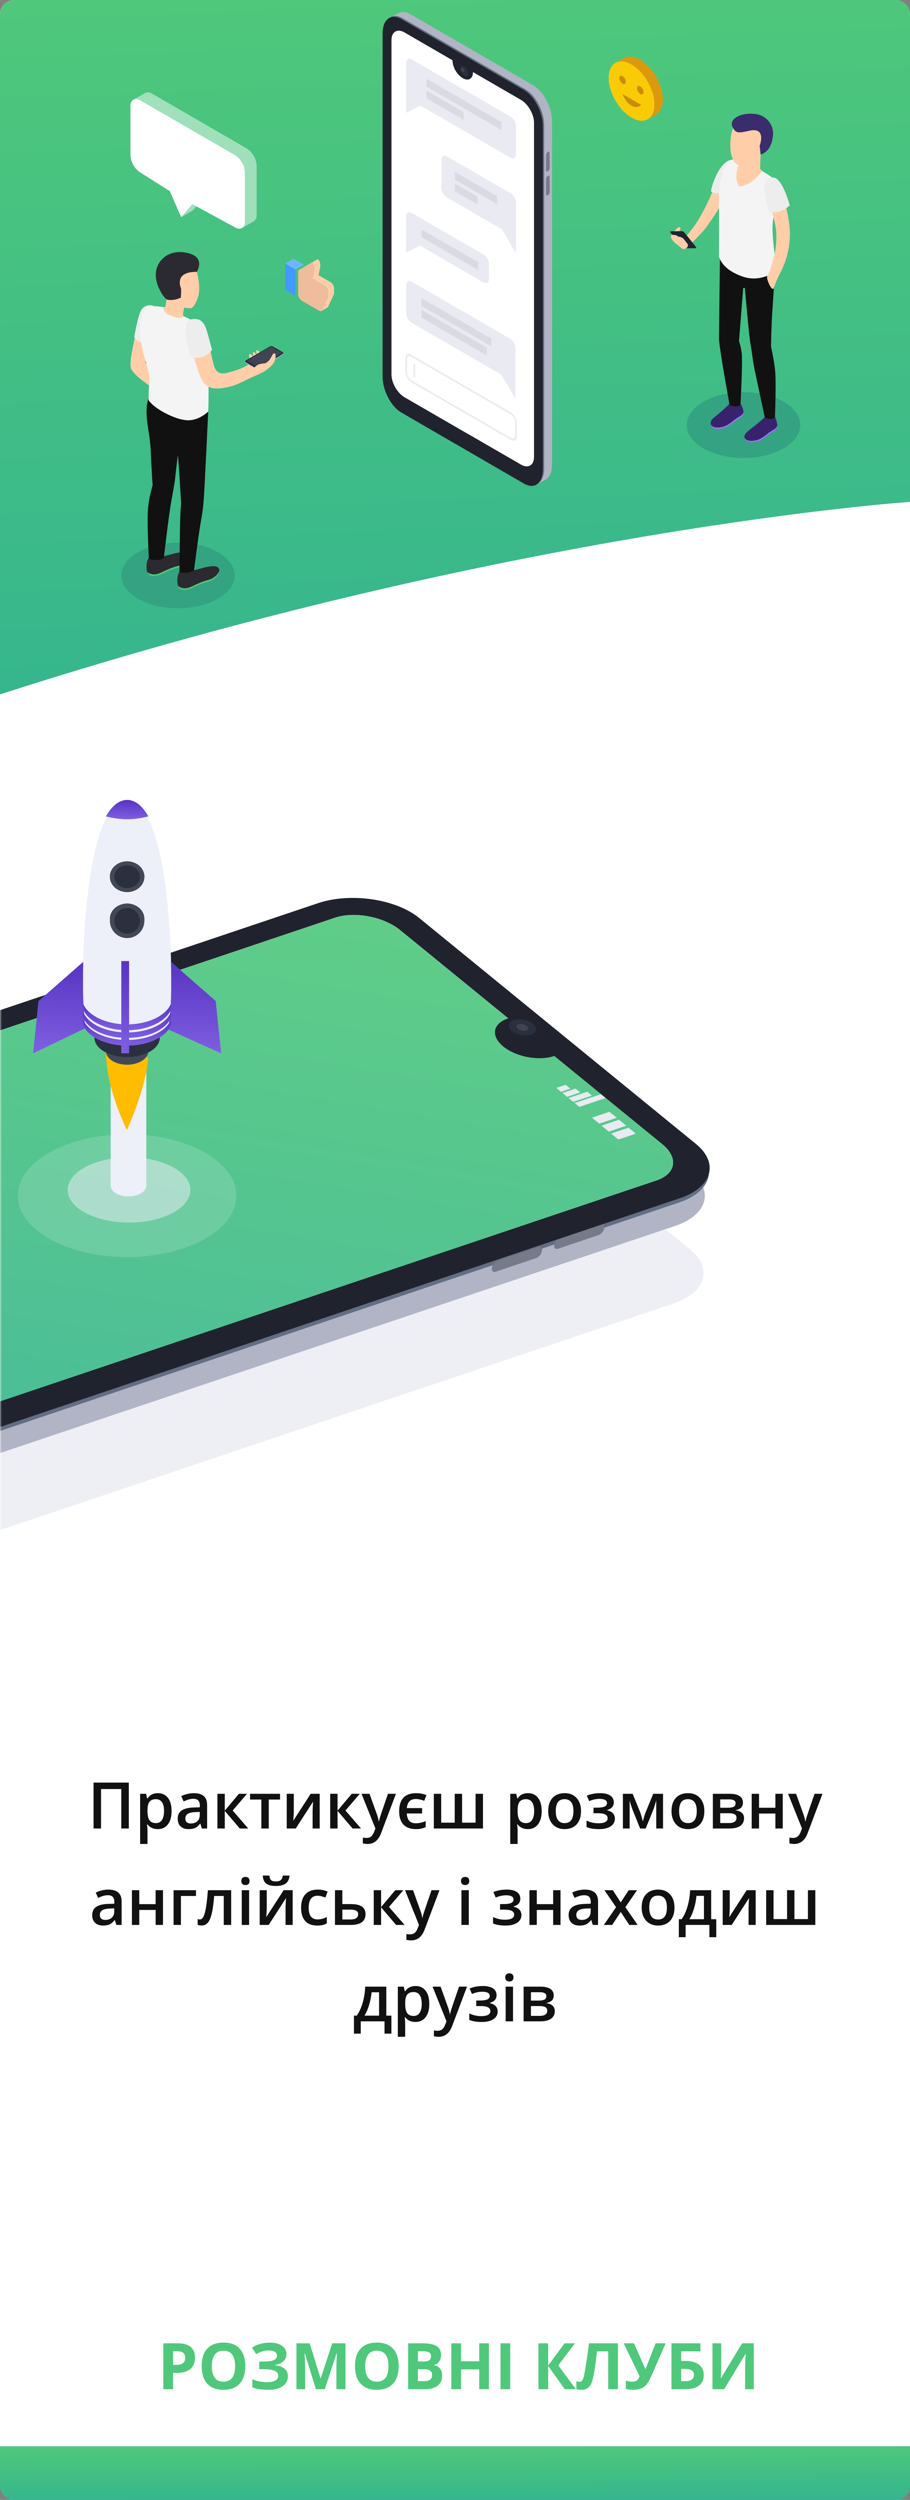 <svg width="255" height="700" viewBox="0 0 255 700" fill="none" xmlns="http://www.w3.org/2000/svg">
<rect x="0" y="0" width="255" height="700" fill="#808080" stroke="none"/>
<rect width="255" height="700" rx="4" fill="white"/>
<path fill-rule="evenodd" clip-rule="evenodd" d="M4 0C1.791 0 0 1.791 0 4V194.438C144.115 147.988 255 140.532 255 140.532V4C255 2.895 254.552 1.895 253.828 1.172C253.107 0.451 252.112 0.004 251.013 2.04846e-05C251.009 6.83159e-06 251.004 0 251 0H4Z" fill="url(#paint0_linear)"/>
<path d="M36.094 512H33.984V500.952H28.315V512H26.215V499.15H36.094V512ZM44.197 512.176C42.967 512.176 42.012 511.733 41.332 510.849H41.209C41.291 511.669 41.332 512.167 41.332 512.343V516.324H39.267V502.279H40.937C40.983 502.461 41.08 502.895 41.227 503.58H41.332C41.977 502.596 42.943 502.104 44.232 502.104C45.445 502.104 46.389 502.543 47.062 503.422C47.742 504.301 48.082 505.534 48.082 507.122C48.082 508.71 47.736 509.949 47.045 510.84C46.359 511.73 45.41 512.176 44.197 512.176ZM43.696 503.791C42.876 503.791 42.275 504.031 41.895 504.512C41.52 504.992 41.332 505.76 41.332 506.814V507.122C41.332 508.306 41.52 509.164 41.895 509.697C42.27 510.225 42.882 510.488 43.731 510.488C44.446 510.488 44.997 510.195 45.384 509.609C45.77 509.023 45.964 508.188 45.964 507.104C45.964 506.015 45.77 505.191 45.384 504.635C45.003 504.072 44.44 503.791 43.696 503.791ZM56.563 512L56.15 510.646H56.08C55.611 511.238 55.14 511.643 54.665 511.859C54.19 512.07 53.581 512.176 52.837 512.176C51.882 512.176 51.135 511.918 50.596 511.402C50.062 510.887 49.796 510.157 49.796 509.214C49.796 508.212 50.168 507.456 50.912 506.946C51.656 506.437 52.79 506.158 54.313 506.111L55.992 506.059V505.54C55.992 504.919 55.846 504.456 55.553 504.151C55.266 503.841 54.817 503.686 54.208 503.686C53.71 503.686 53.232 503.759 52.775 503.905C52.318 504.052 51.879 504.225 51.457 504.424L50.789 502.947C51.316 502.672 51.894 502.464 52.52 502.323C53.148 502.177 53.739 502.104 54.296 502.104C55.532 502.104 56.464 502.373 57.091 502.912C57.724 503.451 58.04 504.298 58.04 505.452V512H56.563ZM53.487 510.594C54.237 510.594 54.838 510.386 55.289 509.97C55.746 509.548 55.975 508.959 55.975 508.203V507.359L54.727 507.412C53.754 507.447 53.045 507.611 52.6 507.904C52.16 508.191 51.94 508.634 51.94 509.231C51.94 509.665 52.069 510.002 52.327 510.242C52.585 510.477 52.972 510.594 53.487 510.594ZM66.952 502.279H69.22L65.203 506.964L69.562 512H67.189L62.988 507.069V512H60.923V502.279H62.988V506.999L66.952 502.279ZM78.475 502.279V503.896H75.311V512H73.236V503.896H70.072V502.279H78.475ZM82.324 502.279V507.263C82.324 507.843 82.277 508.695 82.184 509.82L87.061 502.279H89.584V512H87.598V507.104C87.598 506.835 87.612 506.398 87.642 505.795C87.677 505.191 87.706 504.752 87.73 504.477L82.869 512H80.347V502.279H82.324ZM98.558 502.279H100.825L96.809 506.964L101.168 512H98.795L94.594 507.069V512H92.528V502.279H94.594V506.999L98.558 502.279ZM101.3 502.279H103.55L105.527 507.79C105.826 508.575 106.025 509.313 106.125 510.005H106.195C106.248 509.683 106.345 509.293 106.485 508.836C106.626 508.373 107.37 506.188 108.718 502.279H110.95L106.793 513.292C106.037 515.313 104.777 516.324 103.014 516.324C102.557 516.324 102.111 516.274 101.678 516.175V514.54C101.988 514.61 102.343 514.646 102.741 514.646C103.737 514.646 104.438 514.068 104.842 512.914L105.202 512L101.3 502.279ZM116.602 512.176C115.055 512.176 113.874 511.751 113.06 510.901C112.251 510.052 111.847 508.815 111.847 507.192C111.847 505.522 112.242 504.257 113.033 503.396C113.83 502.534 115.025 502.104 116.619 502.104C117.691 502.104 118.652 502.294 119.502 502.675L118.887 504.239C117.984 503.905 117.211 503.738 116.566 503.738C115.781 503.738 115.181 503.946 114.765 504.362C114.349 504.778 114.091 505.417 113.991 506.278H118.28V507.79H113.991C114.056 508.733 114.293 509.428 114.703 509.873C115.113 510.318 115.717 510.541 116.514 510.541C117.404 510.541 118.327 510.336 119.282 509.926V511.604C118.509 511.985 117.615 512.176 116.602 512.176ZM135.34 512H121.567V502.279H123.633V510.365H127.421V502.279H129.486V510.365H133.266V502.279H135.34V512ZM147.908 512.176C146.678 512.176 145.723 511.733 145.043 510.849H144.92C145.002 511.669 145.043 512.167 145.043 512.343V516.324H142.978V502.279H144.647C144.694 502.461 144.791 502.895 144.938 503.58H145.043C145.688 502.596 146.654 502.104 147.943 502.104C149.156 502.104 150.1 502.543 150.773 503.422C151.453 504.301 151.793 505.534 151.793 507.122C151.793 508.71 151.447 509.949 150.756 510.84C150.07 511.73 149.121 512.176 147.908 512.176ZM147.407 503.791C146.587 503.791 145.986 504.031 145.605 504.512C145.23 504.992 145.043 505.76 145.043 506.814V507.122C145.043 508.306 145.23 509.164 145.605 509.697C145.98 510.225 146.593 510.488 147.442 510.488C148.157 510.488 148.708 510.195 149.095 509.609C149.481 509.023 149.675 508.188 149.675 507.104C149.675 506.015 149.481 505.191 149.095 504.635C148.714 504.072 148.151 503.791 147.407 503.791ZM162.814 507.122C162.814 508.71 162.407 509.949 161.593 510.84C160.778 511.73 159.645 512.176 158.191 512.176C157.283 512.176 156.48 511.971 155.783 511.561C155.086 511.15 154.55 510.562 154.175 509.794C153.8 509.026 153.612 508.136 153.612 507.122C153.612 505.546 154.017 504.315 154.825 503.431C155.634 502.546 156.773 502.104 158.244 502.104C159.65 502.104 160.764 502.558 161.584 503.466C162.404 504.368 162.814 505.587 162.814 507.122ZM155.739 507.122C155.739 509.366 156.568 510.488 158.227 510.488C159.867 510.488 160.688 509.366 160.688 507.122C160.688 504.901 159.861 503.791 158.209 503.791C157.342 503.791 156.712 504.078 156.319 504.652C155.933 505.227 155.739 506.05 155.739 507.122ZM167.341 506.164C168.284 506.164 168.979 506.062 169.424 505.856C169.869 505.646 170.092 505.323 170.092 504.89C170.092 504.099 169.389 503.703 167.982 503.703C167.045 503.703 166.087 503.914 165.108 504.336L164.44 502.798C165.571 502.335 166.819 502.104 168.185 502.104C169.392 502.104 170.329 502.326 170.997 502.771C171.665 503.211 171.999 503.844 171.999 504.67C171.999 505.76 171.375 506.475 170.127 506.814V506.885C170.906 507.096 171.463 507.397 171.797 507.79C172.137 508.183 172.307 508.669 172.307 509.249C172.307 510.14 171.914 510.852 171.129 511.385C170.35 511.912 169.26 512.176 167.859 512.176C166.33 512.176 165.161 511.974 164.353 511.569V509.785C165.425 510.289 166.535 510.541 167.684 510.541C168.51 510.541 169.146 510.427 169.591 510.198C170.042 509.964 170.268 509.609 170.268 509.135C170.268 508.648 170.042 508.291 169.591 508.062C169.14 507.834 168.442 507.72 167.499 507.72H166.312V506.164H167.341ZM180.129 510.022L180.243 509.601C180.483 508.728 180.691 508.057 180.867 507.588L183.047 502.279H185.798V512H183.891V504.151L183.732 504.679C183.469 505.622 183.246 506.316 183.064 506.762L180.938 512H179.373L177.246 506.727C176.953 505.965 176.684 505.106 176.438 504.151V512H174.548V502.279H177.281L179.391 507.43C179.578 507.904 179.824 508.769 180.129 510.022ZM197.373 507.122C197.373 508.71 196.966 509.949 196.151 510.84C195.337 511.73 194.203 512.176 192.75 512.176C191.842 512.176 191.039 511.971 190.342 511.561C189.645 511.15 189.108 510.562 188.733 509.794C188.358 509.026 188.171 508.136 188.171 507.122C188.171 505.546 188.575 504.315 189.384 503.431C190.192 502.546 191.332 502.104 192.803 502.104C194.209 502.104 195.322 502.558 196.143 503.466C196.963 504.368 197.373 505.587 197.373 507.122ZM190.298 507.122C190.298 509.366 191.127 510.488 192.785 510.488C194.426 510.488 195.246 509.366 195.246 507.122C195.246 504.901 194.42 503.791 192.768 503.791C191.9 503.791 191.271 504.078 190.878 504.652C190.491 505.227 190.298 506.05 190.298 507.122ZM208.192 504.767C208.192 505.915 207.521 506.609 206.18 506.85V506.92C206.93 507.008 207.504 507.245 207.902 507.632C208.301 508.019 208.5 508.52 208.5 509.135C208.5 510.055 208.148 510.764 207.445 511.262C206.748 511.754 205.731 512 204.396 512H199.755V502.279H204.378C206.921 502.279 208.192 503.108 208.192 504.767ZM206.382 509.012C206.382 508.543 206.2 508.212 205.837 508.019C205.474 507.819 204.929 507.72 204.202 507.72H201.82V510.471H204.255C205.673 510.471 206.382 509.984 206.382 509.012ZM206.127 504.942C206.127 504.556 205.975 504.277 205.67 504.107C205.371 503.932 204.923 503.844 204.325 503.844H201.82V506.182H204.018C204.709 506.182 205.233 506.094 205.591 505.918C205.948 505.736 206.127 505.411 206.127 504.942ZM212.701 502.279V506.182H217.28V502.279H219.346V512H217.28V507.808H212.701V512H210.636V502.279H212.701ZM220.831 502.279H223.081L225.059 507.79C225.357 508.575 225.557 509.313 225.656 510.005H225.727C225.779 509.683 225.876 509.293 226.017 508.836C226.157 508.373 226.901 506.188 228.249 502.279H230.481L226.324 513.292C225.568 515.313 224.309 516.324 222.545 516.324C222.088 516.324 221.643 516.274 221.209 516.175V514.54C221.52 514.61 221.874 514.646 222.272 514.646C223.269 514.646 223.969 514.068 224.373 512.914L224.733 512L220.831 502.279ZM32.605 539L32.191 537.646H32.121C31.652 538.238 31.181 538.643 30.706 538.859C30.231 539.07 29.622 539.176 28.878 539.176C27.923 539.176 27.176 538.918 26.637 538.402C26.104 537.887 25.837 537.157 25.837 536.214C25.837 535.212 26.209 534.456 26.953 533.946C27.697 533.437 28.831 533.158 30.355 533.111L32.033 533.059V532.54C32.033 531.919 31.887 531.456 31.594 531.151C31.307 530.841 30.858 530.686 30.249 530.686C29.751 530.686 29.273 530.759 28.816 530.905C28.359 531.052 27.92 531.225 27.498 531.424L26.83 529.947C27.357 529.672 27.935 529.464 28.561 529.323C29.189 529.177 29.78 529.104 30.337 529.104C31.573 529.104 32.505 529.373 33.132 529.912C33.765 530.451 34.081 531.298 34.081 532.452V539H32.605ZM29.528 537.594C30.278 537.594 30.879 537.386 31.33 536.97C31.787 536.548 32.016 535.959 32.016 535.203V534.359L30.768 534.412C29.795 534.447 29.086 534.611 28.641 534.904C28.201 535.191 27.981 535.634 27.981 536.231C27.981 536.665 28.11 537.002 28.368 537.242C28.626 537.477 29.013 537.594 29.528 537.594ZM39.029 529.279V533.182H43.608V529.279H45.674V539H43.608V534.808H39.029V539H36.964V529.279H39.029ZM54.92 529.279V530.896H50.701V539H48.636V529.279H54.92ZM64.781 539H62.698V530.896H60.018C59.853 532.982 59.631 534.611 59.35 535.783C59.074 536.955 58.711 537.811 58.26 538.35C57.815 538.889 57.234 539.158 56.52 539.158C56.068 539.158 55.69 539.094 55.386 538.965V537.348C55.602 537.43 55.819 537.471 56.036 537.471C56.634 537.471 57.102 536.8 57.442 535.458C57.788 534.11 58.058 532.051 58.251 529.279H64.781V539ZM69.809 539H67.743V529.279H69.809V539ZM67.62 526.704C67.62 526.335 67.72 526.051 67.919 525.852C68.124 525.652 68.414 525.553 68.789 525.553C69.152 525.553 69.434 525.652 69.633 525.852C69.838 526.051 69.94 526.335 69.94 526.704C69.94 527.056 69.838 527.334 69.633 527.539C69.434 527.738 69.152 527.838 68.789 527.838C68.414 527.838 68.124 527.738 67.919 527.539C67.72 527.334 67.62 527.056 67.62 526.704ZM74.748 529.279V534.263C74.748 534.843 74.701 535.695 74.607 536.82L79.485 529.279H82.008V539H80.022V534.104C80.022 533.835 80.036 533.398 80.065 532.795C80.101 532.191 80.13 531.752 80.153 531.477L75.293 539H72.77V529.279H74.748ZM77.323 528.093C76.081 528.093 75.17 527.87 74.59 527.425C74.016 526.974 73.696 526.224 73.632 525.175H75.504C75.539 525.597 75.618 525.925 75.741 526.159C75.87 526.394 76.052 526.563 76.286 526.669C76.526 526.769 76.89 526.818 77.376 526.818C77.95 526.818 78.387 526.692 78.686 526.44C78.984 526.183 79.166 525.761 79.231 525.175H81.138C81.05 526.183 80.695 526.921 80.074 527.39C79.453 527.858 78.536 528.093 77.323 528.093ZM88.872 539.176C87.401 539.176 86.282 538.748 85.515 537.893C84.753 537.031 84.372 535.798 84.372 534.192C84.372 532.558 84.77 531.301 85.567 530.422C86.37 529.543 87.527 529.104 89.039 529.104C90.064 529.104 90.987 529.294 91.808 529.675L91.184 531.336C90.311 530.996 89.59 530.826 89.022 530.826C87.34 530.826 86.499 531.942 86.499 534.175C86.499 535.265 86.707 536.085 87.123 536.636C87.545 537.181 88.16 537.453 88.969 537.453C89.889 537.453 90.759 537.225 91.579 536.768V538.569C91.21 538.786 90.814 538.941 90.393 539.035C89.977 539.129 89.47 539.176 88.872 539.176ZM95.93 533.164H98.364C101.077 533.164 102.434 534.102 102.434 535.977C102.434 536.967 102.088 537.72 101.396 538.235C100.705 538.745 99.694 539 98.364 539H93.864V529.279H95.93V533.164ZM100.359 536.029C100.359 535.543 100.175 535.203 99.806 535.01C99.436 534.816 98.915 534.72 98.241 534.72H95.93V537.471H98.276C98.956 537.471 99.472 537.348 99.823 537.102C100.181 536.855 100.359 536.498 100.359 536.029ZM110.757 529.279H113.024L109.008 533.964L113.367 539H110.994L106.793 534.069V539H104.728V529.279H106.793V533.999L110.757 529.279ZM113.499 529.279H115.749L117.727 534.79C118.025 535.575 118.225 536.313 118.324 537.005H118.395C118.447 536.683 118.544 536.293 118.685 535.836C118.825 535.373 119.569 533.188 120.917 529.279H123.149L118.992 540.292C118.236 542.313 116.977 543.324 115.213 543.324C114.756 543.324 114.311 543.274 113.877 543.175V541.54C114.188 541.61 114.542 541.646 114.94 541.646C115.937 541.646 116.637 541.068 117.041 539.914L117.401 539L113.499 529.279ZM131.367 539H129.302V529.279H131.367V539ZM129.179 526.704C129.179 526.335 129.278 526.051 129.478 525.852C129.683 525.652 129.973 525.553 130.348 525.553C130.711 525.553 130.992 525.652 131.191 525.852C131.396 526.051 131.499 526.335 131.499 526.704C131.499 527.056 131.396 527.334 131.191 527.539C130.992 527.738 130.711 527.838 130.348 527.838C129.973 527.838 129.683 527.738 129.478 527.539C129.278 527.334 129.179 527.056 129.179 526.704ZM141.149 533.164C142.093 533.164 142.787 533.062 143.232 532.856C143.678 532.646 143.9 532.323 143.9 531.89C143.9 531.099 143.197 530.703 141.791 530.703C140.854 530.703 139.896 530.914 138.917 531.336L138.249 529.798C139.38 529.335 140.628 529.104 141.993 529.104C143.2 529.104 144.138 529.326 144.806 529.771C145.474 530.211 145.808 530.844 145.808 531.67C145.808 532.76 145.184 533.475 143.936 533.814V533.885C144.715 534.096 145.271 534.397 145.605 534.79C145.945 535.183 146.115 535.669 146.115 536.249C146.115 537.14 145.723 537.852 144.938 538.385C144.158 538.912 143.068 539.176 141.668 539.176C140.139 539.176 138.97 538.974 138.161 538.569V536.785C139.233 537.289 140.344 537.541 141.492 537.541C142.318 537.541 142.954 537.427 143.399 537.198C143.851 536.964 144.076 536.609 144.076 536.135C144.076 535.648 143.851 535.291 143.399 535.062C142.948 534.834 142.251 534.72 141.308 534.72H140.121V533.164H141.149ZM150.422 529.279V533.182H155.001V529.279H157.066V539H155.001V534.808H150.422V539H148.356V529.279H150.422ZM166.11 539L165.697 537.646H165.627C165.158 538.238 164.687 538.643 164.212 538.859C163.737 539.07 163.128 539.176 162.384 539.176C161.429 539.176 160.682 538.918 160.143 538.402C159.609 537.887 159.343 537.157 159.343 536.214C159.343 535.212 159.715 534.456 160.459 533.946C161.203 533.437 162.337 533.158 163.86 533.111L165.539 533.059V532.54C165.539 531.919 165.393 531.456 165.1 531.151C164.812 530.841 164.364 530.686 163.755 530.686C163.257 530.686 162.779 530.759 162.322 530.905C161.865 531.052 161.426 531.225 161.004 531.424L160.336 529.947C160.863 529.672 161.44 529.464 162.067 529.323C162.694 529.177 163.286 529.104 163.843 529.104C165.079 529.104 166.011 529.373 166.638 529.912C167.271 530.451 167.587 531.298 167.587 532.452V539H166.11ZM163.034 537.594C163.784 537.594 164.385 537.386 164.836 536.97C165.293 536.548 165.521 535.959 165.521 535.203V534.359L164.273 534.412C163.301 534.447 162.592 534.611 162.146 534.904C161.707 535.191 161.487 535.634 161.487 536.231C161.487 536.665 161.616 537.002 161.874 537.242C162.132 537.477 162.519 537.594 163.034 537.594ZM172.632 534.034L169.371 529.279H171.727L173.941 532.681L176.174 529.279H178.512L175.242 534.034L178.679 539H176.341L173.941 535.361L171.551 539H169.213L172.632 534.034ZM189.006 534.122C189.006 535.71 188.599 536.949 187.784 537.84C186.97 538.73 185.836 539.176 184.383 539.176C183.475 539.176 182.672 538.971 181.975 538.561C181.277 538.15 180.741 537.562 180.366 536.794C179.991 536.026 179.804 535.136 179.804 534.122C179.804 532.546 180.208 531.315 181.017 530.431C181.825 529.546 182.965 529.104 184.436 529.104C185.842 529.104 186.955 529.558 187.775 530.466C188.596 531.368 189.006 532.587 189.006 534.122ZM181.931 534.122C181.931 536.366 182.76 537.488 184.418 537.488C186.059 537.488 186.879 536.366 186.879 534.122C186.879 531.901 186.053 530.791 184.4 530.791C183.533 530.791 182.903 531.078 182.511 531.652C182.124 532.227 181.931 533.05 181.931 534.122ZM200.713 542.437H198.788V539H192.126V542.437H190.219V537.4H191.01C191.701 536.41 192.249 535.215 192.653 533.814C193.063 532.408 193.307 530.896 193.383 529.279H199.289V537.4H200.713V542.437ZM197.259 537.4V530.861H195.167C195.056 532.068 194.821 533.258 194.464 534.43C194.112 535.602 193.682 536.592 193.172 537.4H197.259ZM204.492 529.279V534.263C204.492 534.843 204.445 535.695 204.352 536.82L209.229 529.279H211.752V539H209.766V534.104C209.766 533.835 209.78 533.398 209.81 532.795C209.845 532.191 209.874 531.752 209.897 531.477L205.037 539H202.515V529.279H204.492ZM228.469 539H214.696V529.279H216.762V537.365H220.55V529.279H222.615V537.365H226.395V529.279H228.469V539ZM109.676 569.437H107.751V566H101.089V569.437H99.182V564.4H99.973C100.664 563.41 101.212 562.215 101.616 560.814C102.026 559.408 102.27 557.896 102.346 556.279H108.252V564.4H109.676V569.437ZM106.222 564.4V557.861H104.13C104.019 559.068 103.784 560.258 103.427 561.43C103.075 562.602 102.645 563.592 102.135 564.4H106.222ZM116.408 566.176C115.178 566.176 114.223 565.733 113.543 564.849H113.42C113.502 565.669 113.543 566.167 113.543 566.343V570.324H111.478V556.279H113.147C113.194 556.461 113.291 556.895 113.438 557.58H113.543C114.188 556.596 115.154 556.104 116.443 556.104C117.656 556.104 118.6 556.543 119.273 557.422C119.953 558.301 120.293 559.534 120.293 561.122C120.293 562.71 119.947 563.949 119.256 564.84C118.57 565.73 117.621 566.176 116.408 566.176ZM115.907 557.791C115.087 557.791 114.486 558.031 114.105 558.512C113.73 558.992 113.543 559.76 113.543 560.814V561.122C113.543 562.306 113.73 563.164 114.105 563.697C114.48 564.225 115.093 564.488 115.942 564.488C116.657 564.488 117.208 564.195 117.595 563.609C117.981 563.023 118.175 562.188 118.175 561.104C118.175 560.015 117.981 559.191 117.595 558.635C117.214 558.072 116.651 557.791 115.907 557.791ZM121.216 556.279H123.466L125.443 561.79C125.742 562.575 125.941 563.313 126.041 564.005H126.111C126.164 563.683 126.261 563.293 126.401 562.836C126.542 562.373 127.286 560.188 128.634 556.279H130.866L126.709 567.292C125.953 569.313 124.693 570.324 122.93 570.324C122.473 570.324 122.027 570.274 121.594 570.175V568.54C121.904 568.61 122.259 568.646 122.657 568.646C123.653 568.646 124.354 568.068 124.758 566.914L125.118 566L121.216 556.279ZM134.487 560.164C135.431 560.164 136.125 560.062 136.57 559.856C137.016 559.646 137.238 559.323 137.238 558.89C137.238 558.099 136.535 557.703 135.129 557.703C134.191 557.703 133.233 557.914 132.255 558.336L131.587 556.798C132.718 556.335 133.966 556.104 135.331 556.104C136.538 556.104 137.476 556.326 138.144 556.771C138.812 557.211 139.146 557.844 139.146 558.67C139.146 559.76 138.521 560.475 137.273 560.814V560.885C138.053 561.096 138.609 561.397 138.943 561.79C139.283 562.183 139.453 562.669 139.453 563.249C139.453 564.14 139.061 564.852 138.275 565.385C137.496 565.912 136.406 566.176 135.006 566.176C133.477 566.176 132.308 565.974 131.499 565.569V563.785C132.571 564.289 133.682 564.541 134.83 564.541C135.656 564.541 136.292 564.427 136.737 564.198C137.188 563.964 137.414 563.609 137.414 563.135C137.414 562.648 137.188 562.291 136.737 562.062C136.286 561.834 135.589 561.72 134.646 561.72H133.459V560.164H134.487ZM143.76 566H141.694V556.279H143.76V566ZM141.571 553.704C141.571 553.335 141.671 553.051 141.87 552.852C142.075 552.652 142.365 552.553 142.74 552.553C143.104 552.553 143.385 552.652 143.584 552.852C143.789 553.051 143.892 553.335 143.892 553.704C143.892 554.056 143.789 554.334 143.584 554.539C143.385 554.738 143.104 554.838 142.74 554.838C142.365 554.838 142.075 554.738 141.87 554.539C141.671 554.334 141.571 554.056 141.571 553.704ZM155.159 558.767C155.159 559.915 154.488 560.609 153.146 560.85V560.92C153.896 561.008 154.471 561.245 154.869 561.632C155.268 562.019 155.467 562.52 155.467 563.135C155.467 564.055 155.115 564.764 154.412 565.262C153.715 565.754 152.698 566 151.362 566H146.722V556.279H151.345C153.888 556.279 155.159 557.108 155.159 558.767ZM153.349 563.012C153.349 562.543 153.167 562.212 152.804 562.019C152.44 561.819 151.896 561.72 151.169 561.72H148.787V564.471H151.222C152.64 564.471 153.349 563.984 153.349 563.012ZM153.094 558.942C153.094 558.556 152.941 558.277 152.637 558.107C152.338 557.932 151.89 557.844 151.292 557.844H148.787V560.182H150.984C151.676 560.182 152.2 560.094 152.558 559.918C152.915 559.736 153.094 559.411 153.094 558.942Z" fill="#111111"/>
<path d="M149.401 134.077L115.035 114.187C112.123 112.502 109.785 107.985 109.785 104.094V7.997C109.785 4.106 112.146 2.32 115.058 4.005L149.424 23.895C152.336 25.58 154.697 30.096 154.697 33.987V130.085C154.674 133.975 152.313 135.762 149.401 134.077Z" fill="#B1B4C4"/>
<path d="M149.996 135.813L152.72 134.431L150.106 129.942L149.996 135.813Z" fill="#B1B4C4"/>
<path d="M109.23 4.963L111.738 3.646L111.233 7.348L109.23 4.963Z" fill="#B1B4C4"/>
<path d="M147.209 135.178L112.843 115.288C109.931 113.602 107.57 109.081 107.57 105.191V9.097C107.57 5.207 109.931 3.416 112.843 5.101L147.209 24.991C150.121 26.676 152.482 31.197 152.482 35.088V131.181C152.501 135.072 150.121 136.863 147.209 135.178Z" fill="#616E84"/>
<path d="M152.114 35.331V131.425C152.114 135.32 149.758 137.106 146.846 135.421L133.365 127.622L129.176 125.195L112.475 115.527C109.563 113.841 107.207 109.325 107.207 105.43V9.341C107.207 5.446 109.563 3.664 112.475 5.344L146.846 25.234C149.744 26.92 152.114 31.436 152.114 35.331Z" fill="#20232D"/>
<path d="M149.641 34.355V127.949C149.641 130.306 147.992 131.264 145.967 130.08L135.223 123.865L134.273 123.317L133.956 123.128L131.622 121.798L124.898 117.916L122.11 116.305L120.989 115.656L113.374 111.249C111.339 110.071 109.699 107.202 109.699 104.84V11.233C109.699 8.876 111.348 7.918 113.374 9.097L126.781 16.864V16.901C126.836 17.901 127.126 18.873 127.626 19.739C128.127 20.606 128.824 21.342 129.661 21.887C131.25 22.808 132.536 22.058 132.536 20.225C132.536 20.225 132.536 20.198 132.536 20.184L145.958 27.951C147.992 29.13 149.641 32.016 149.641 34.355Z" fill="white"/>
<path d="M130.814 21.208C131.242 20.961 131.245 20.161 130.82 19.42C130.395 18.678 129.703 18.278 129.275 18.524C128.847 18.771 128.844 19.572 129.269 20.313C129.694 21.054 130.386 21.455 130.814 21.208Z" fill="#2B303F"/>
<path opacity="0.1" d="M129.662 20.11C129.529 20.023 129.419 19.906 129.339 19.769C129.259 19.631 129.213 19.477 129.203 19.318C129.203 19.023 129.41 18.908 129.662 19.051C129.796 19.138 129.908 19.256 129.988 19.394C130.067 19.532 130.113 19.688 130.122 19.848C130.117 20.138 129.915 20.257 129.662 20.11Z" fill="white"/>
<path d="M153.514 47.974C153.234 48.14 153.004 47.974 153.004 47.592V43.494C153.007 43.303 153.055 43.116 153.143 42.947C153.232 42.779 153.359 42.633 153.514 42.523C153.794 42.357 154.019 42.523 154.019 42.905V47.002C154.017 47.193 153.97 47.38 153.882 47.549C153.794 47.718 153.668 47.863 153.514 47.974Z" fill="#757B89"/>
<path d="M153.514 54.687C153.234 54.853 153.004 54.687 153.004 54.305V50.207C153.007 50.016 153.055 49.829 153.143 49.66C153.232 49.492 153.359 49.346 153.514 49.236C153.794 49.07 154.019 49.236 154.019 49.618V53.715C154.017 53.906 153.97 54.093 153.882 54.262C153.794 54.43 153.668 54.576 153.514 54.687Z" fill="#757B89"/>
<path d="M143.164 44.231L115.251 28.075C114.819 27.766 114.465 27.359 114.219 26.887C113.972 26.415 113.84 25.892 113.832 25.359V17.651C113.832 16.606 114.466 16.123 115.251 16.579L143.164 32.73C143.596 33.041 143.949 33.45 144.195 33.922C144.442 34.395 144.575 34.918 144.583 35.451V43.154C144.583 44.204 143.945 44.682 143.164 44.231Z" fill="#E9EAF2"/>
<path d="M113.832 24.516V31.634L117.773 29.535L113.832 24.516Z" fill="#E9EAF2"/>
<path d="M140.558 36.427L119.508 24.244V22.053L140.558 34.235V36.427Z" fill="#D9DAE2"/>
<path d="M129.916 33.554L119.508 27.527V25.34L129.916 31.363V33.554Z" fill="#D9DAE2"/>
<path d="M135.594 79.136L115.251 67.363C114.819 67.053 114.465 66.646 114.219 66.174C113.972 65.702 113.84 65.179 113.832 64.646V60.636C113.832 59.591 114.466 59.108 115.251 59.563L135.594 71.336C136.026 71.647 136.379 72.054 136.626 72.525C136.872 72.997 137.005 73.52 137.014 74.053V78.058C137.014 79.108 136.375 79.591 135.594 79.136Z" fill="#E9EAF2"/>
<path d="M113.832 63.67V70.788L117.773 68.689L113.832 63.67Z" fill="#E9EAF2"/>
<path d="M133.983 75.604L118.113 66.419V64.227L133.983 73.413V75.604Z" fill="#D9DAE2"/>
<path d="M125.126 55.235L143.164 65.673C143.945 66.133 144.583 65.645 144.583 64.6V56.879C144.575 56.346 144.442 55.823 144.195 55.352C143.949 54.88 143.596 54.472 143.164 54.162L125.126 43.734C124.341 43.274 123.707 43.766 123.707 44.811V52.519C123.715 53.051 123.848 53.574 124.095 54.046C124.341 54.518 124.694 54.925 125.126 55.235Z" fill="#E9EAF2"/>
<path d="M144.582 63.757V70.875L140.637 64.213L144.582 63.757Z" fill="#E9EAF2"/>
<path d="M127.43 50.271L139.344 57.169V54.977L127.43 48.084V50.271Z" fill="#D9DAE2"/>
<path d="M127.43 53.559L133.814 57.256V55.065L127.43 51.368V53.559Z" fill="#D9DAE2"/>
<path d="M115.251 90.314L142.999 106.373C143.784 106.834 144.418 106.346 144.418 105.296V97.593C144.41 97.06 144.278 96.536 144.031 96.063C143.785 95.591 143.431 95.183 142.999 94.872L115.251 78.813C114.466 78.352 113.832 78.84 113.832 79.89V87.597C113.84 88.13 113.973 88.653 114.22 89.125C114.466 89.597 114.819 90.004 115.251 90.314Z" fill="#E9EAF2"/>
<path d="M144.417 104.458V111.576L140.477 104.914L144.417 104.458Z" fill="#E9EAF2"/>
<path d="M118.09 85.659L137.721 97.022V94.83L118.09 83.467V85.659Z" fill="#D9DAE2"/>
<path d="M118.09 88.947L136.38 99.532V97.34L118.09 86.755V88.947Z" fill="#D9DAE2"/>
<path d="M143.165 123.178L115.252 107.018C114.77 106.702 114.369 106.277 114.081 105.777C113.793 105.277 113.626 104.717 113.594 104.14V100.31C113.594 99.251 114.338 98.823 115.252 99.352L143.165 115.503C143.646 115.82 144.046 116.245 144.333 116.745C144.62 117.245 144.787 117.805 144.818 118.381V122.212C144.818 123.271 144.074 123.699 143.165 123.178ZM115.252 99.9C114.6 99.522 114.067 99.826 114.067 100.581V104.417C114.09 104.828 114.209 105.228 114.415 105.585C114.621 105.942 114.907 106.245 115.252 106.47L143.165 122.621C143.817 122.999 144.345 122.695 144.345 121.94V118.114C144.323 117.703 144.205 117.303 144 116.946C143.795 116.589 143.508 116.286 143.165 116.06L115.252 99.9Z" fill="#E9EAF2"/>
<path d="M116.352 105.738L115.879 105.467V101.815L116.352 102.087V105.738Z" fill="#E9EAF2"/>
<path d="M208.352 128.232C217.139 128.232 224.263 124.109 224.263 119.024C224.263 113.938 217.139 109.815 208.352 109.815C199.565 109.815 192.441 113.938 192.441 119.024C192.441 124.109 199.565 128.232 208.352 128.232Z" fill="#34A381"/>
<path d="M217.107 116.67C216 117.591 214.351 116.749 214.286 116.832C212.988 118.041 211.625 119.178 210.203 120.239C209.514 120.782 208.439 121.509 208.632 122.541C208.981 124.41 211.967 123.835 213.092 123.264C214.217 122.693 215.136 121.744 216.202 121.081C216.964 120.621 217.713 120.363 217.832 119.401C217.91 118.83 217.313 116.643 217.107 116.67Z" fill="#38226D"/>
<path d="M217.82 119.023C217.677 119.944 216.938 120.197 216.184 120.666C215.1 121.339 214.145 122.315 213.02 122.886C211.982 123.41 209.387 123.935 208.656 122.6C209.051 124.405 211.982 123.839 213.098 123.272C214.214 122.706 215.142 121.753 216.207 121.09C216.97 120.63 217.719 120.372 217.838 119.409C217.844 119.28 217.838 119.151 217.82 119.023Z" fill="#9C73FF"/>
<path d="M207.513 113.088C206.407 114.009 204.468 113.005 204.39 113.088C203.236 114.257 202.017 115.359 200.739 116.389C200.05 116.933 198.975 117.66 199.172 118.691C199.517 120.561 202.502 119.985 203.628 119.414C204.753 118.843 205.676 117.895 206.742 117.232C207.5 116.772 208.248 116.514 208.368 115.551C208.437 114.98 207.711 113.065 207.513 113.088Z" fill="#38226D"/>
<path d="M208.331 115.29C208.189 116.21 207.449 116.464 206.696 116.933C205.612 117.61 204.657 118.582 203.531 119.152C202.493 119.682 199.898 120.207 199.168 118.872C199.563 120.672 202.498 120.105 203.61 119.539C204.721 118.973 205.654 118.024 206.724 117.357C207.482 116.896 208.23 116.639 208.35 115.676C208.356 115.547 208.35 115.418 208.331 115.29Z" fill="#9C73FF"/>
<path d="M217.149 75.694C217.099 77.374 216.575 84.658 216.345 88.512C216.116 92.366 216.056 97.094 216.056 97.094C216.056 97.094 216.722 99.903 217.149 103.204C217.576 106.505 217.149 116.924 217.149 116.924C216.727 117.197 216.235 117.343 215.732 117.343C215.229 117.343 214.737 117.197 214.315 116.924C214.315 116.924 212.547 108.586 211.725 104.829C210.902 101.072 210.765 98.908 210.347 96.578C209.832 93.761 208.721 80.611 208.721 80.611L208.261 80.639L207.086 95.492C207.451 96.586 207.702 97.716 207.834 98.862C208.156 101.279 207.494 113.443 207.494 113.443C207.021 113.707 206.485 113.834 205.944 113.811C205.404 113.788 204.88 113.617 204.431 113.315C204.431 113.315 201.473 97.2 201.473 94.755C201.473 93.135 201.748 71.734 201.748 71.734L217.149 75.694Z" fill="#111111"/>
<path d="M213.138 43.295C213.138 43.295 212.95 46.95 213.033 47.277C213.115 47.604 214.705 48.658 215.169 49.054C215.632 49.45 212.647 52.392 211.195 53.06C209.744 53.728 205.142 51.969 205.064 49.704C204.985 47.438 205.849 45.537 206.556 45.436C207.264 45.334 213.138 43.295 213.138 43.295Z" fill="#FFCEA9"/>
<path d="M204.339 46.559C204.339 46.559 203.352 45.044 199.746 53.465C196.14 61.886 193.917 64.096 192.3 66.191C190.84 68.097 190.119 65.067 190.119 65.067C190.119 65.067 191.281 63.599 190.312 63.599C189.77 63.631 189.012 64.75 189.012 64.75L190.247 66.73L193.462 68.364C193.462 68.364 197.399 64.736 198.671 62.498C200.049 60.735 202.111 57.236 202.111 57.236L204.339 46.559Z" fill="#FFCEA9"/>
<path d="M189.027 66.457C188.99 66.43 188.03 65.311 188.03 65.311C188.03 65.311 187.456 64.809 188.08 64.772C188.705 64.735 190.933 64.731 190.933 64.731C191.16 64.709 191.388 64.773 191.571 64.91C191.851 65.131 195.08 69.229 195.08 69.229C195.08 69.229 195.223 69.478 194.805 69.505C194.387 69.533 191.681 69.505 191.681 69.505L189.027 66.457Z" fill="#20232D"/>
<path d="M188.763 65.767C188.763 65.767 187.813 65.587 188.033 66.504C188.254 67.42 189.618 68.368 189.618 68.368L191.042 69.565C191.216 69.677 191.418 69.737 191.625 69.737C191.832 69.737 192.034 69.677 192.208 69.565C192.576 69.335 193.09 68.709 192.525 68.115C191.96 67.521 191.455 66.218 190.013 66.273C190.013 66.273 189.935 65.928 189.094 65.813" fill="#FFCEA9"/>
<path d="M213.551 47.908C213.551 47.908 210.901 51.858 207.208 52.231C206.046 51.08 205.94 46.987 207.552 45.679C207.552 45.679 206.069 44.478 205.054 44.712C203.852 45.363 202.933 46.435 202.472 47.724C201.792 49.809 201.411 52.213 201.471 56.094C201.531 59.975 201.471 71.826 201.471 71.826C201.471 71.826 201.995 74.336 205.334 76.2C208.673 78.065 211.135 78.245 213.432 77.715C215.301 77.278 216.844 76.619 217.487 75.261C217.322 72.54 216.109 65.445 216.569 62.024C217.028 58.603 217.74 56.039 217.947 53.276C218.153 50.514 217.579 50.564 216.197 49.593C215.357 48.967 214.473 48.404 213.551 47.908Z" fill="#F4F4F4"/>
<path d="M215.027 77.3C215.578 76.683 216.525 73.262 217.067 71.103C217.59 68.678 217.696 66.182 217.379 63.722C216.892 60.776 215.542 56.696 215.161 55.007C214.779 53.317 215.285 52.599 216.033 51.917C216.911 51.116 218.22 51.355 219.065 53.704C220.168 56.951 220.909 60.311 221.274 63.722C221.472 66.263 221.25 68.819 220.617 71.287C220.052 73.589 219.239 75.256 218.164 77.364C217.875 77.935 217.214 79.542 216.786 80.702C216.359 81.863 214.527 77.862 215.027 77.3Z" fill="#FFCEA9"/>
<path d="M204.882 37.843C205.318 35.002 207.357 32.852 210.279 33.013C211.453 33.075 212.579 33.505 213.497 34.243C214.415 34.98 215.079 35.988 215.395 37.123C215.711 38.259 215.663 39.466 215.259 40.573C214.854 41.68 214.113 42.632 213.14 43.294C213.035 43.724 212.881 44.139 212.681 44.533C211.647 45.744 208.524 46.494 207.628 46.375C206.476 46.209 205.855 45.725 205.304 44.464C204.34 42.226 204.643 39.247 204.882 37.843Z" fill="#FFCEA9"/>
<path d="M213.141 43.294L212.874 40.817C212.874 40.817 214.891 35.578 210.118 36.581C206.967 37.249 206.177 37.534 205.222 35.416C204.267 33.298 207.643 31.397 211.652 31.927C213.039 32.065 214.322 32.722 215.248 33.766C216.173 34.81 216.672 36.166 216.645 37.562C216.517 39.123 216.103 42.277 213.141 43.294Z" fill="#3A2C6D"/>
<path d="M221.304 57.507C221.304 57.507 218.704 60.104 215.622 59.349C215.163 59.05 214.125 52.981 214.125 52.981C214.125 52.981 214.125 49.62 216.697 49.708C219.269 49.795 221.304 57.507 221.304 57.507Z" fill="#EDEDED"/>
<path d="M201.488 54.1C201.488 54.1 199.803 54.312 199.242 53.52C199.343 52.138 201.589 45.094 205.076 44.712C204.227 45.481 203.493 46.37 202.898 47.35C201.654 49.417 201.488 54.1 201.488 54.1Z" fill="#EDEDED"/>
<path d="M185.745 27.855C185.745 23.765 182.872 18.758 179.333 16.707C177.445 15.614 175.754 15.585 174.583 16.403L172.449 17.612L173.359 17.975C173.046 18.752 172.893 19.585 172.91 20.423C172.91 24.513 175.783 29.515 179.322 31.571C179.868 31.896 180.456 32.142 181.07 32.302V33.581L183.822 32.027C185.034 31.332 185.745 29.895 185.745 27.855Z" fill="#DD990E"/>
<path d="M181.511 33.394C184.017 31.943 184.016 27.237 181.508 22.883C179 18.529 174.935 16.175 172.429 17.626C169.922 19.076 169.924 23.782 172.432 28.136C174.939 32.49 179.004 34.844 181.511 33.394Z" fill="#F9CB07"/>
<path d="M175.081 23.494C175.438 23.288 175.437 22.617 175.08 21.997C174.723 21.377 174.144 21.041 173.787 21.248C173.43 21.454 173.43 22.125 173.788 22.745C174.145 23.365 174.724 23.701 175.081 23.494Z" fill="#CC8B09"/>
<path d="M180.061 26.368C180.418 26.162 180.418 25.491 180.06 24.871C179.703 24.251 179.124 23.915 178.767 24.122C178.41 24.328 178.411 24.999 178.768 25.619C179.125 26.239 179.704 26.575 180.061 26.368Z" fill="#CC8B09"/>
<path d="M174.438 26.336C174.438 26.336 175.277 28.638 176.967 29.614C178.658 30.59 179.649 29.351 179.649 29.351L174.438 26.336Z" fill="#CC8B09"/>
<path d="M49.883 170.324C58.655 170.324 65.766 166.21 65.766 161.134C65.766 156.059 58.655 151.944 49.883 151.944C41.111 151.944 34 156.059 34 161.134C34 166.21 41.111 170.324 49.883 170.324Z" fill="#34A381"/>
<path d="M38.236 92.297C38.056 93.844 36.219 100.515 36.614 102.804C37.009 105.092 43.297 108.913 43.297 108.913L44.17 105L40.684 101.579L41.625 95.096L38.236 92.297Z" fill="#FFCEA9"/>
<path d="M43.1 85.717C42.488 85.435 41.794 85.387 41.149 85.583C40.504 85.779 39.953 86.205 39.6 86.781C38.681 88.319 37.712 93.586 37.625 94.488C37.625 94.488 38.925 96.284 40.872 95.984L43.1 85.717Z" fill="#EDEDED"/>
<path d="M50.284 160.126C51.652 160.505 53.114 160.328 54.353 159.633C55.336 159.665 60.66 157.382 61.381 159.297C62.015 160.977 59.709 162.52 58.478 162.833C55.791 163.482 53.802 164.826 52.723 165.057C51.919 165.227 50.885 165.338 50.233 164.702C49.466 163.942 49.53 161.115 50.284 160.126Z" fill="#2B2A30"/>
<path d="M52.721 164.591C53.801 164.361 55.79 163.016 58.477 162.367C59.51 162.114 61.288 160.986 61.467 159.632C61.706 161.179 59.63 162.551 58.477 162.855C55.79 163.504 53.801 164.849 52.721 165.079C51.918 165.249 50.884 165.36 50.232 164.725C50.066 164.542 49.946 164.323 49.883 164.085C50.284 164.385 50.749 164.587 51.242 164.675C51.735 164.763 52.242 164.734 52.721 164.591Z" fill="#4FC87B"/>
<path d="M41.652 156.239C43.02 156.619 44.483 156.441 45.722 155.747C46.7 155.779 52.023 153.495 52.749 155.411C53.383 157.091 51.077 158.634 49.846 158.947C47.159 159.6 45.166 160.94 44.087 161.17C43.283 161.341 42.249 161.451 41.602 160.816C40.83 160.056 40.89 157.243 41.652 156.239Z" fill="#2B2A30"/>
<path d="M44.104 160.706C45.184 160.476 47.177 159.131 49.864 158.482C50.893 158.229 52.675 157.101 52.854 155.747C53.093 157.294 51.017 158.666 49.864 158.97C47.177 159.624 45.184 160.964 44.104 161.194C43.3 161.364 42.267 161.475 41.619 160.839C41.454 160.656 41.333 160.437 41.266 160.199C41.667 160.499 42.132 160.701 42.625 160.789C43.118 160.877 43.624 160.849 44.104 160.706Z" fill="#4FC87B"/>
<path d="M41.547 141.746C41.775 139.764 42.185 137.808 42.773 135.903C42.773 135.903 42.411 130.861 42.227 126.078C42.016 120.654 40.137 115.879 41.62 111.547L58.344 115.272C58.344 115.272 57.334 136.911 57.109 139.522C56.986 141.56 56.736 143.588 56.36 145.595C55.597 149.794 54.357 159.78 54.357 159.78C52.594 160.811 50.274 160.24 50.274 160.24C50.274 160.24 50.403 147.607 50.517 144.586C50.655 140.903 50.766 141.175 50.766 141.175L50.214 131.966L49.856 127.39C49.856 127.39 49.397 130.751 49.094 133.753C48.827 136.368 48.175 138.734 47.495 143.606C46.884 147.832 45.892 156.322 45.892 156.322C44.128 157.349 41.731 156.497 41.731 156.497C41.731 156.497 41.069 145.41 41.547 141.746Z" fill="#111111"/>
<path d="M43.985 85.809C45.257 85.874 46.203 86.201 46.359 85.809C46.497 85.151 46.596 84.486 46.653 83.816C46.506 83.443 46.378 83.047 46.378 83.047C44.784 82.061 44.279 80.33 44.081 78.318C43.723 74.874 45.579 71.873 49.014 71.5C52.23 71.159 54.623 73.438 55.256 76.564C55.596 78.106 56.276 81.021 55.358 83.558C54.843 84.976 54.182 86.104 53.52 86.32C52.881 86.3 52.243 86.243 51.609 86.15C51.609 86.15 51.44 87.103 51.32 87.72C51.201 88.337 51.251 88.641 52.468 89.41C53.686 90.179 50.631 91.712 48.624 91.56C46.617 91.408 44.371 90.179 43.751 88.899C43.052 87.471 43.112 85.768 43.985 85.809Z" fill="#FFCEA9"/>
<path d="M45.821 85.998C45.472 86.882 46.368 87.959 48.756 88.71C51.145 89.46 51.361 88.493 51.361 88.493C51.361 88.493 54.861 90.096 56 90.892C57.437 91.896 58.071 94.806 58.264 99.714C58.489 105.391 58.508 113.816 58.319 115.271C58.319 115.271 55.642 117.946 52.21 117.665C48.779 117.384 43.024 114.341 41.614 111.993C41.651 107.011 42.234 106.201 41.43 103.333C39.593 96.767 38.619 94.078 39.51 89.713C40.25 86.118 41.283 85.671 42.725 85.703C43.762 85.748 44.795 85.846 45.821 85.998Z" fill="#F4F4F4"/>
<path d="M63.652 104.411C60.841 105.12 60.179 103.343 59.807 101.869C58.916 98.301 58.429 95.083 57.763 93.057C56.978 90.672 56.156 90.294 55.007 89.834C53.63 89.291 52.481 90.442 52.931 93.481C53.469 97.072 54.172 99.595 55.508 103.849C55.862 104.959 56.647 106.929 57.805 107.882C59.256 109.061 61.442 109.01 64.749 108.186C66.16 107.832 67.707 106.989 70.376 105.741C71.102 105.405 71.662 105.175 73.04 104.53C74.421 103.908 75.631 102.961 76.568 101.768C77.289 100.723 77.16 100.055 77.027 99.82C76.894 99.586 76.738 99.761 76.352 100.198C75.796 100.943 75.11 101.579 74.326 102.076C74.326 102.076 75.217 101.156 75.704 100.557C76.135 100.027 76.493 99.442 76.77 98.817C77.022 98.204 76.499 97.376 76.099 97.813C75.7 98.25 75.511 98.688 74.786 99.563C74.393 100.026 73.948 100.442 73.458 100.801C73.909 100.188 74.31 99.54 74.657 98.863C75.116 97.919 73.578 98.402 72.696 99.323C72.053 99.991 71.506 100.378 71.488 100.193C71.469 100.009 70.22 101.358 69.582 102.035C68.943 102.712 66.33 103.734 63.652 104.411Z" fill="#FFCEA9"/>
<path d="M53.959 89.34C55.837 89.06 57.174 89.907 57.996 92.761C58.819 95.616 59.406 97.959 59.406 97.959C58.663 99.035 57.537 99.785 56.26 100.054C54.009 100.598 53.201 99.525 53.201 99.525C53.201 99.525 52.576 96.532 52.191 94.497C51.805 92.462 51.635 89.681 53.959 89.34Z" fill="#EDEDED"/>
<path d="M55.13 76.122C55.13 76.122 58.097 71.596 51.667 70.675C47.028 70.013 44.047 73.001 43.702 76.242C43.371 79.341 45.273 82.554 46.651 83.834C47.321 84.074 48.764 84.212 50.661 83.346C50.736 82.503 50.765 81.656 50.748 80.809C50.748 80.809 48.488 76.039 55.13 76.122Z" fill="#2B2A30"/>
<path d="M70.202 100.852C70.202 100.852 69.472 99.522 69.936 99.19C70.399 98.859 71.061 100.111 71.194 100.594C71.327 101.078 71.144 100.447 71.144 100.447C71.144 100.447 70.643 98.942 70.969 98.651C71.295 98.361 71.731 99.006 72.168 99.95C72.604 100.894 72.273 99.872 72.273 99.872C72.273 99.872 71.552 98.361 71.86 98.15C72.273 97.873 72.953 98.767 73.357 99.572C73.762 100.378 72.815 101.336 72.815 101.336L70.202 100.852Z" fill="#FFCEA9"/>
<path d="M71.613 103.23L68.907 101.651C68.673 101.517 68.705 101.287 68.972 101.131L75.558 97.318C75.697 97.239 75.853 97.195 76.013 97.189C76.173 97.182 76.332 97.214 76.477 97.281L79.205 98.861C79.435 98.994 79.407 99.229 79.141 99.381L72.513 103.193C72.376 103.27 72.224 103.314 72.067 103.32C71.911 103.326 71.755 103.296 71.613 103.23Z" fill="#B1B4C4"/>
<path d="M68.727 101.427V101.173L69.02 101.284L68.727 101.427Z" fill="#B1B4C4"/>
<path d="M79.32 99.079V98.84L79.086 98.987L79.32 99.079Z" fill="#B1B4C4"/>
<path d="M71.613 103.02L68.907 101.44C68.673 101.307 68.705 101.072 68.972 100.92L75.535 97.117C75.674 97.037 75.83 96.992 75.99 96.986C76.15 96.979 76.309 97.012 76.454 97.08L79.182 98.66C79.412 98.793 79.384 99.023 79.118 99.18L72.531 102.992C72.391 103.07 72.235 103.112 72.075 103.117C71.916 103.122 71.757 103.089 71.613 103.02Z" fill="#616E84"/>
<path d="M69.351 102.412C69.364 102.404 69.364 102.378 69.35 102.354C69.336 102.33 69.314 102.317 69.301 102.324C69.288 102.332 69.288 102.357 69.302 102.382C69.316 102.406 69.338 102.419 69.351 102.412Z" fill="#757B89"/>
<path d="M69.34 101.84C69.353 101.832 69.352 101.807 69.338 101.783C69.324 101.758 69.302 101.745 69.289 101.753C69.276 101.76 69.277 101.786 69.291 101.81C69.305 101.834 69.326 101.847 69.34 101.84Z" fill="#757B89"/>
<path d="M69.469 101.922C69.482 101.914 69.481 101.888 69.467 101.864C69.453 101.84 69.431 101.827 69.418 101.834C69.405 101.842 69.406 101.868 69.42 101.892C69.434 101.916 69.456 101.929 69.469 101.922Z" fill="#757B89"/>
<path d="M69.605 101.993C69.618 101.985 69.618 101.959 69.604 101.935C69.59 101.911 69.568 101.898 69.555 101.905C69.542 101.913 69.543 101.939 69.556 101.963C69.57 101.987 69.592 102 69.605 101.993Z" fill="#757B89"/>
<path d="M70.73 102.649C70.743 102.641 70.743 102.615 70.729 102.591C70.715 102.567 70.693 102.554 70.68 102.561C70.667 102.569 70.668 102.595 70.681 102.619C70.695 102.643 70.717 102.656 70.73 102.649Z" fill="#757B89"/>
<path d="M70.863 102.723C70.876 102.715 70.876 102.69 70.862 102.666C70.848 102.641 70.826 102.628 70.813 102.636C70.8 102.643 70.8 102.669 70.814 102.693C70.828 102.717 70.85 102.731 70.863 102.723Z" fill="#757B89"/>
<path d="M70.992 102.801C71.005 102.793 71.004 102.767 70.99 102.743C70.977 102.719 70.955 102.706 70.942 102.713C70.929 102.721 70.929 102.747 70.943 102.771C70.957 102.795 70.979 102.808 70.992 102.801Z" fill="#757B89"/>
<path d="M71.125 102.876C71.138 102.868 71.137 102.843 71.124 102.818C71.11 102.794 71.088 102.781 71.075 102.789C71.061 102.796 71.062 102.822 71.076 102.846C71.09 102.87 71.112 102.883 71.125 102.876Z" fill="#757B89"/>
<path d="M70.326 102.435L69.963 102.228C69.951 102.218 69.94 102.205 69.933 102.191C69.926 102.177 69.922 102.161 69.922 102.145C69.922 102.117 69.922 102.103 69.963 102.117L70.326 102.324C70.339 102.333 70.349 102.345 70.356 102.359C70.363 102.372 70.367 102.387 70.367 102.403C70.367 102.435 70.349 102.449 70.326 102.435Z" fill="#757B89"/>
<path d="M78.489 99.677L78.154 99.87C78.154 99.87 78.117 99.87 78.117 99.843C78.118 99.828 78.122 99.815 78.128 99.802C78.134 99.789 78.143 99.778 78.154 99.769L78.489 99.575C78.489 99.575 78.531 99.575 78.531 99.603C78.531 99.618 78.527 99.632 78.519 99.645C78.512 99.658 78.502 99.669 78.489 99.677Z" fill="#757B89"/>
<path d="M77.978 99.976L77.642 100.169C77.642 100.169 77.606 100.169 77.606 100.142C77.605 100.127 77.608 100.113 77.615 100.1C77.621 100.087 77.631 100.076 77.642 100.068L77.978 99.874C77.978 99.874 78.019 99.874 78.019 99.902C78.018 99.917 78.014 99.931 78.007 99.944C78 99.957 77.99 99.968 77.978 99.976Z" fill="#757B89"/>
<path d="M71.609 102.983L68.903 101.404C68.669 101.27 68.701 101.035 68.968 100.879L75.554 97.067C75.694 96.988 75.849 96.943 76.009 96.937C76.169 96.93 76.328 96.962 76.473 97.03L79.201 98.609C79.431 98.743 79.403 98.977 79.137 99.129L72.55 102.941C72.409 103.026 72.249 103.074 72.085 103.081C71.921 103.088 71.757 103.054 71.609 102.983Z" fill="#20232D"/>
<path d="M78.869 98.674L77.808 98.038C77.737 98.075 77.658 98.095 77.578 98.095C77.498 98.095 77.419 98.075 77.348 98.038C77.22 97.965 77.22 97.85 77.348 97.776L76.287 97.159C76.196 97.114 76.095 97.09 75.993 97.09C75.891 97.09 75.791 97.114 75.699 97.159L69.269 100.87C69.108 100.967 69.108 101.118 69.269 101.211L71.855 102.707C71.945 102.752 72.045 102.776 72.147 102.776C72.248 102.776 72.348 102.752 72.438 102.707L78.869 98.991C79.034 98.918 79.034 98.766 78.869 98.674Z" fill="#2B303F"/>
<path opacity="0.5" d="M78.869 98.674L77.808 98.038C77.737 98.075 77.658 98.095 77.578 98.095C77.498 98.095 77.419 98.075 77.348 98.038C77.22 97.965 77.22 97.85 77.348 97.776L76.287 97.159C76.196 97.114 76.095 97.09 75.993 97.09C75.891 97.09 75.791 97.114 75.699 97.159L69.269 100.87C69.108 100.967 69.108 101.118 69.269 101.211L71.855 102.707C71.945 102.752 72.045 102.776 72.147 102.776C72.248 102.776 72.348 102.752 72.438 102.707L78.869 98.991C79.034 98.918 79.034 98.766 78.869 98.674Z" fill="url(#paint1_linear)"/>
<path d="M77.507 98.034C77.575 98.034 77.631 98.003 77.631 97.965C77.631 97.926 77.575 97.895 77.507 97.895C77.438 97.895 77.383 97.926 77.383 97.965C77.383 98.003 77.438 98.034 77.507 98.034Z" fill="#2B303F"/>
<path opacity="0.1" d="M77.469 97.986C77.469 97.986 77.469 97.955 77.469 97.946C77.48 97.939 77.492 97.936 77.505 97.936C77.517 97.936 77.53 97.939 77.541 97.946C77.541 97.946 77.541 97.973 77.541 97.986C77.517 97.995 77.492 97.995 77.469 97.986Z" fill="white"/>
<path d="M75.851 102.601C75.851 102.601 77.293 101.298 77.229 99.572C77.142 98.37 76.416 99.235 76.416 99.235L75.686 100.561C75.323 101.051 74.852 101.449 74.308 101.722C73.796 101.771 73.287 101.846 72.783 101.947C71.887 102.122 70.996 103.246 70.996 103.246L72.121 104.134L75.851 102.601Z" fill="#FFCEA9"/>
<path d="M69.16 41.582L42.606 26.214C42.351 26.038 42.06 25.921 41.754 25.873C41.448 25.826 41.135 25.847 40.838 25.938C40.725 25.984 40.618 26.046 40.521 26.122L37.559 27.821L39.855 30.523V41.619C39.907 42.579 40.183 43.513 40.662 44.346C41.141 45.178 41.809 45.886 42.611 46.412L50.879 51.62L53.125 56.781L50.759 60.8L54.053 58.912L57.181 55.271L67.162 60.69L67.699 63.913L71.061 61.988L71.153 61.933H71.185C71.442 61.725 71.643 61.457 71.771 61.153C71.9 60.848 71.951 60.517 71.92 60.188V46.375C71.868 45.415 71.591 44.481 71.111 43.648C70.632 42.815 69.963 42.108 69.16 41.582Z" fill="white" fill-opacity="0.47"/>
<path d="M65.871 43.47L39.318 28.106C37.794 27.222 36.562 27.936 36.562 29.699V43.512C36.614 44.471 36.89 45.406 37.369 46.238C37.848 47.071 38.516 47.779 39.318 48.305L47.586 53.517L50.76 60.805L53.888 57.163L65.867 63.673C67.392 64.553 68.623 63.839 68.623 62.076V48.263C68.572 47.304 68.296 46.37 67.818 45.537C67.34 44.705 66.673 43.997 65.871 43.47Z" fill="white"/>
<path d="M79.894 81.15L82.751 82.808V75.427L79.894 73.774V81.15Z" fill="#4399FF"/>
<path d="M82.751 75.436L79.894 73.779L82.21 72.439L85.181 74.106L82.751 75.436Z" fill="#70B6FC"/>
<path d="M93.599 80.699C93.587 80.351 93.488 80.012 93.312 79.712C93.135 79.412 92.887 79.161 92.589 78.982L89.24 77.043L89.773 74.525V74.336C89.775 74.068 89.738 73.802 89.663 73.544C89.562 73.213 89.204 72.425 88.974 72.587L85.469 74.617C85.258 74.677 85.152 74.921 85.152 75.289V81.463C85.174 81.832 85.281 82.191 85.465 82.51C85.65 82.83 85.906 83.102 86.213 83.305L90.995 86.068C91.417 86.312 91.79 86.22 91.95 85.883L93.544 82.44C93.592 82.312 93.611 82.175 93.599 82.039V80.699Z" fill="#FFCEA9"/>
<path d="M90.082 87.081L91.768 86.091L90.234 84.005L90.082 87.081Z" fill="#FFCEA9"/>
<path d="M91.99 81.639C91.977 81.291 91.877 80.952 91.701 80.653C91.525 80.353 91.276 80.102 90.979 79.922L87.631 77.988L88.164 75.465V75.281C88.165 75.011 88.128 74.743 88.053 74.484C87.952 74.153 87.594 73.37 87.365 73.527L83.86 75.557C83.649 75.617 83.543 75.865 83.543 76.234V82.385C83.564 82.754 83.671 83.112 83.855 83.432C84.039 83.752 84.296 84.024 84.604 84.227L89.385 86.989C89.808 87.238 90.18 87.146 90.341 86.805L91.935 83.361C91.982 83.233 92.001 83.096 91.99 82.96V81.639Z" fill="#EFBD9C"/>
<mask id="mask0" mask-type="alpha" maskUnits="userSpaceOnUse" x="0" y="199" width="255" height="245">
<rect y="199" width="255" height="245" rx="4" fill="white"/>
</mask>
<g mask="url(#mask0)">
<path d="M196.554 331.685L197.721 324.365L189.63 327.546L196.554 331.685Z" fill="#B1B4C4"/>
<path opacity="0.4" d="M-63.298 436.021L-140.827 372.764C-147.395 367.405 -145.375 360.592 -136.282 357.551L87.478 282.345C96.541 279.326 109.211 281.175 115.78 286.528L193.308 349.785C199.877 355.138 197.851 361.95 188.764 364.991L-34.99 440.205C-44.064 443.25 -56.731 441.381 -63.298 436.021Z" fill="#D6D8E5"/>
<path d="M-62.947 414.332L-140.475 351.075C-147.044 345.722 -145.018 338.91 -135.931 335.869L87.825 260.648C96.887 257.629 109.558 259.471 116.126 264.83L193.655 328.088C200.222 333.447 198.203 340.26 189.109 343.301L-34.647 418.522C-43.713 421.567 -56.379 419.692 -62.947 414.332Z" fill="#B1B4C4"/>
<path d="M-61.806 407.774L-139.335 344.516C-145.903 339.157 -143.877 332.345 -134.79 329.304L88.966 254.083C98.028 251.064 110.698 252.913 117.267 258.266L194.796 321.523C201.364 326.876 199.345 333.689 190.251 336.729L-33.505 411.957C-42.572 415.002 -55.239 413.133 -61.806 407.774Z" fill="#616E84"/>
<path d="M167.785 345.817L156.362 349.666C155.619 349.906 155.157 349.439 155.297 348.562C155.374 348.129 155.554 347.724 155.825 347.379C156.096 347.034 156.449 346.758 156.856 346.575L168.279 342.725C169.022 342.485 169.477 342.952 169.337 343.828C169.261 344.261 169.082 344.666 168.812 345.011C168.543 345.357 168.191 345.632 167.785 345.817Z" fill="#757B89"/>
<path d="M150.329 352.241L138.906 356.091C138.163 356.33 137.702 355.863 137.842 354.986C137.918 354.554 138.099 354.15 138.369 353.806C138.64 353.462 138.992 353.188 139.399 353.006L150.822 349.156C151.565 348.916 152.019 349.382 151.879 350.259C151.804 350.691 151.625 351.095 151.356 351.439C151.086 351.783 150.735 352.058 150.329 352.241Z" fill="#757B89"/>
<path d="M-61.594 406.579L-139.123 343.321C-145.691 337.962 -143.666 331.156 -134.579 328.115L89.18 252.874C98.243 249.855 110.914 251.698 117.481 257.057L195.01 320.314C201.578 325.674 199.559 332.487 190.465 335.527L-33.294 410.768C-42.363 413.826 -55.027 411.938 -61.594 406.579Z" fill="#20232D"/>
<path d="M185.592 320.396L155.322 295.706L155.233 295.736C150.959 297.173 144.598 295.973 141.022 293.056C137.446 290.139 138.01 286.611 142.282 285.188L142.377 285.118L112.107 260.427C107.511 256.676 99.327 255.133 93.835 256.981L-124.136 330.281C-129.628 332.129 -130.355 336.666 -125.758 340.411L-52.276 400.352C-47.673 404.105 -39.496 405.647 -34.003 403.798L183.97 330.527C189.461 328.685 190.188 324.147 185.592 320.396Z" fill="white"/>
<path opacity="0.9" d="M183.969 330.527L-34.004 403.84C-38.967 405.504 -46.139 404.402 -50.862 401.403C-51.349 401.092 -51.819 400.756 -52.269 400.395L-125.752 340.413C-126.775 339.628 -127.613 338.639 -128.207 337.518C-129.696 334.569 -128.262 331.672 -124.13 330.283L93.83 257.008C99.321 255.166 107.498 256.708 112.102 260.454L142.371 285.151C142.34 285.153 142.31 285.162 142.283 285.175C138.009 286.612 137.445 290.14 141.023 293.044C144.601 295.948 150.967 297.162 155.234 295.724L155.316 295.692L185.593 320.384C190.187 324.148 189.462 328.679 183.969 330.527Z" fill="url(#paint2_linear)"/>
<path d="M146.044 289.796C148.151 290.194 150.011 289.568 150.198 288.398C150.386 287.228 148.829 285.958 146.722 285.56C144.615 285.163 142.754 285.789 142.567 286.959C142.38 288.128 143.936 289.399 146.044 289.796Z" fill="#2B303F"/>
<path opacity="0.1" d="M145.156 288.095C145.023 288.028 144.915 287.921 144.847 287.793C144.778 287.664 144.754 287.519 144.776 287.379C144.798 287.239 144.867 287.111 144.971 287.015C145.076 286.919 145.211 286.858 145.356 286.843C145.734 286.738 146.135 286.721 146.528 286.795C146.92 286.869 147.293 287.032 147.615 287.269C147.748 287.337 147.856 287.443 147.925 287.572C147.993 287.701 148.018 287.846 147.995 287.986C147.973 288.126 147.904 288.253 147.8 288.35C147.696 288.446 147.561 288.506 147.415 288.521C147.038 288.627 146.636 288.643 146.244 288.569C145.851 288.495 145.478 288.333 145.156 288.095Z" fill="white"/>
<path d="M157.203 305.707L155.891 304.635L158.515 303.752L159.826 304.83L157.203 305.707Z" fill="#E9EAF2"/>
<path d="M158.922 307.124L157.603 306.051L161.274 304.818L162.593 305.891L158.922 307.124Z" fill="#E9EAF2"/>
<path d="M160.634 308.531L159.315 307.459L164.561 305.699L165.88 306.772L160.634 308.531Z" fill="#E9EAF2"/>
<path d="M162.35 309.931L161.038 308.859L168.38 306.394L169.699 307.467L162.35 309.931Z" fill="#E9EAF2"/>
<path d="M167.936 314.625L165.89 312.956L170.78 311.312L172.833 312.982L167.936 314.625Z" fill="#E9EAF2"/>
<path d="M170.603 316.856L168.557 315.187L173.455 313.537L175.501 315.206L170.603 316.856Z" fill="#E9EAF2"/>
<path d="M173.272 319.08L171.226 317.411L176.123 315.768L178.169 317.437L173.272 319.08Z" fill="#E9EAF2"/>
<path opacity="0.15" d="M35.622 352C18.712 352 5.003 344.304 5.003 334.81C5.003 325.316 18.712 317.62 35.622 317.62C52.533 317.62 66.242 325.316 66.242 334.81C66.242 344.304 52.533 352 35.622 352Z" fill="white"/>
<path opacity="0.5" d="M36.161 342.331C26.668 342.331 18.971 338.242 18.971 333.199C18.971 328.155 26.668 324.066 36.161 324.066C45.655 324.066 53.352 328.155 53.352 333.199C53.352 338.242 45.655 342.331 36.161 342.331Z" fill="#EDEFF9"/>
<path d="M36 335C33.239 335 31 333.657 31 332C31 330.343 33.239 329 36 329C38.761 329 41 330.343 41 332C41 333.657 38.761 335 36 335Z" fill="#EDEFF9"/>
<path d="M31 296H41V332H31V296Z" fill="#EDEFF9"/>
<path d="M41.531 296.267C41.531 296.267 41.261 303.473 35.575 316.397C35.575 316.397 30.279 305.99 29.731 296.048C29.182 286.107 41.531 296.267 41.531 296.267Z" fill="#FFBC00"/>
<path d="M47.649 269.124L60.426 280.307L61.945 294.909L46.492 287.94L43.681 270.129L47.649 269.124Z" fill="#7378FF"/>
<path d="M47.649 269.124L60.426 280.307L61.945 294.909L46.492 287.94L43.681 270.129L47.649 269.124Z" fill="url(#paint3_linear)"/>
<path d="M23.598 269.124L10.825 280.307L9.302 294.909L24.812 287.457L27.566 270.129L23.598 269.124Z" fill="#7378FF"/>
<path d="M23.598 269.124L10.825 280.307L9.302 294.909L24.812 287.457L27.566 270.129L23.598 269.124Z" fill="url(#paint4_linear)"/>
<path d="M35.622 298.132C32.359 298.132 29.713 296.448 29.713 294.372C29.713 292.295 32.359 290.611 35.622 290.611C38.886 290.611 41.531 292.295 41.531 294.372C41.531 296.448 38.886 298.132 35.622 298.132Z" fill="#424956"/>
<path d="M44.754 290.497V287.389H26.489V290.612L44.754 290.497Z" fill="#494949"/>
<path d="M35.622 295.983C30.578 295.983 26.489 293.578 26.489 290.611C26.489 287.645 30.578 285.24 35.622 285.24C40.665 285.24 44.754 287.645 44.754 290.611C44.754 293.578 40.665 295.983 35.622 295.983Z" fill="#2B303F"/>
<path d="M35.621 292.76C29.391 292.76 24.34 289.874 24.34 286.314C24.34 282.754 29.391 279.867 35.621 279.867C41.852 279.867 46.902 282.754 46.902 286.314C46.902 289.874 41.852 292.76 35.621 292.76Z" fill="#EDEFF9"/>
<path d="M23.27 275.062C23.27 275.569 23.27 276.068 23.27 276.551C23.27 276.957 23.27 277.362 23.27 277.768C23.27 278.316 23.3 278.839 23.321 279.35C23.321 279.987 23.368 280.591 23.402 281.171C23.437 281.751 23.467 282.319 23.509 282.843C23.685 285.134 23.681 286.822 23.98 287.483C25.612 291.097 31.132 289.106 33.855 287.808C34.862 287.329 35.525 286.935 35.525 286.935H35.774C35.774 286.935 36.562 287.341 37.727 287.779C40.583 288.874 45.674 290.817 47.087 287.471C47.34 286.871 47.593 284.887 47.747 282.81C47.785 282.291 47.82 281.735 47.854 281.143C47.888 280.551 47.905 279.962 47.931 279.326C47.931 278.819 47.961 278.295 47.974 277.752C47.974 277.346 47.974 276.94 47.974 276.535V275.046C48.051 260.893 46.467 238.262 41.234 228.604C39.722 225.809 37.906 224.101 35.735 224H35.487C33.346 224.105 31.509 225.805 29.993 228.588C24.833 238.21 23.175 260.751 23.27 275.062Z" fill="#EDEFF9"/>
<path d="M35.622 261.603C32.952 261.603 30.788 259.679 30.788 257.306C30.788 254.932 32.952 253.008 35.622 253.008C38.292 253.008 40.457 254.932 40.457 257.306C40.457 259.679 38.292 261.603 35.622 261.603Z" fill="#2B303F"/>
<path d="M35.622 262.678C36.578 262.678 37.513 262.394 38.308 261.863C39.103 261.332 39.723 260.577 40.089 259.693C40.455 258.81 40.551 257.838 40.364 256.9C40.178 255.962 39.717 255.101 39.041 254.424C38.365 253.748 37.503 253.288 36.566 253.101C35.628 252.915 34.656 253.01 33.772 253.376C32.889 253.742 32.134 254.362 31.602 255.157C31.071 255.952 30.788 256.887 30.788 257.843C30.789 259.125 31.298 260.354 32.205 261.26C33.111 262.167 34.34 262.677 35.622 262.678ZM35.622 254.244C36.334 254.243 37.031 254.453 37.623 254.848C38.215 255.243 38.677 255.805 38.95 256.463C39.223 257.12 39.295 257.844 39.157 258.543C39.019 259.241 38.676 259.883 38.173 260.386C37.67 260.89 37.028 261.233 36.33 261.373C35.632 261.512 34.908 261.441 34.25 261.169C33.592 260.896 33.03 260.435 32.634 259.843C32.239 259.251 32.027 258.555 32.027 257.843C32.029 256.89 32.407 255.975 33.081 255.301C33.755 254.626 34.669 254.246 35.622 254.244Z" fill="#424956"/>
<path d="M35.622 249.785C32.952 249.785 30.788 247.861 30.788 245.487C30.788 243.114 32.952 241.19 35.622 241.19C38.292 241.19 40.457 243.114 40.457 245.487C40.457 247.861 38.292 249.785 35.622 249.785Z" fill="#2B303F"/>
<path d="M35.618 249.785C36.574 249.785 37.509 249.534 38.304 249.063C39.1 248.591 39.72 247.921 40.087 247.136C40.454 246.351 40.551 245.487 40.365 244.654C40.18 243.82 39.721 243.054 39.045 242.452C38.37 241.851 37.51 241.44 36.572 241.273C35.635 241.106 34.663 241.19 33.779 241.514C32.895 241.838 32.139 242.388 31.607 243.094C31.074 243.8 30.789 244.63 30.788 245.48C30.787 246.62 31.295 247.714 32.2 248.521C33.106 249.328 34.336 249.783 35.618 249.785ZM35.618 242.294C36.33 242.294 37.026 242.481 37.618 242.832C38.21 243.183 38.671 243.682 38.944 244.266C39.217 244.85 39.288 245.493 39.149 246.114C39.011 246.734 38.668 247.304 38.165 247.751C37.662 248.198 37.021 248.503 36.323 248.626C35.625 248.749 34.901 248.686 34.244 248.443C33.587 248.201 33.026 247.791 32.631 247.264C32.236 246.738 32.026 246.12 32.026 245.487C32.026 245.067 32.118 244.652 32.298 244.264C32.479 243.876 32.743 243.523 33.077 243.226C33.41 242.929 33.806 242.693 34.242 242.532C34.678 242.371 35.146 242.288 35.618 242.287V242.294Z" fill="#424956"/>
<path d="M23.266 283.091C23.266 283.624 23.266 284.149 23.266 284.66C23.693 286.067 24.857 287.415 26.746 288.498C31.647 291.316 39.574 291.316 44.496 288.498C46.386 287.406 47.545 286.055 47.977 284.66V283.095C47.549 284.528 46.395 285.893 44.479 286.997C39.574 289.815 31.63 289.815 26.729 286.997C24.852 285.88 23.663 284.52 23.266 283.091Z" fill="#7378FF"/>
<path d="M23.266 283.091C23.266 283.624 23.266 284.149 23.266 284.66C23.693 286.067 24.857 287.415 26.746 288.498C31.647 291.316 39.574 291.316 44.496 288.498C46.386 287.406 47.545 286.055 47.977 284.66V283.095C47.549 284.528 46.395 285.893 44.479 286.997C39.574 289.815 31.63 289.815 26.729 286.997C24.852 285.88 23.663 284.52 23.266 283.091Z" fill="url(#paint5_linear)"/>
<path d="M23.266 285.257C23.266 285.836 23.296 286.398 23.317 286.938C23.797 288.286 24.935 289.569 26.741 290.615C31.647 293.475 39.583 293.475 44.509 290.615C46.312 289.56 47.45 288.269 47.934 286.912C47.934 286.372 47.964 285.814 47.977 285.24C47.548 286.648 46.38 287.988 44.514 289.077C39.604 291.937 31.651 291.937 26.746 289.077C24.871 287.992 23.715 286.657 23.266 285.257Z" fill="#7378FF"/>
<path d="M23.266 285.257C23.266 285.836 23.296 286.398 23.317 286.938C23.797 288.286 24.935 289.569 26.741 290.615C31.647 293.475 39.583 293.475 44.509 290.615C46.312 289.56 47.45 288.269 47.934 286.912C47.934 286.372 47.964 285.814 47.977 285.24C47.548 286.648 46.38 287.988 44.514 289.077C39.604 291.937 31.651 291.937 26.746 289.077C24.871 287.992 23.715 286.657 23.266 285.257Z" fill="url(#paint6_linear)"/>
<path d="M23.266 280.978C23.79 282.306 24.915 283.57 26.633 284.603C31.592 287.598 39.616 287.598 44.597 284.603C46.328 283.552 47.453 282.283 47.977 280.942C47.942 281.603 47.907 282.224 47.868 282.804C47.31 284.055 46.219 285.233 44.597 286.216C42.48 287.424 40.145 288.153 37.742 288.355C36.447 288.487 35.144 288.497 33.847 288.387C31.326 288.22 28.87 287.479 26.65 286.216C25.04 285.242 23.954 284.078 23.391 282.84L23.266 280.978Z" fill="#7378FF"/>
<path d="M23.266 280.978C23.79 282.306 24.915 283.57 26.633 284.603C31.592 287.598 39.616 287.598 44.597 284.603C46.328 283.552 47.453 282.283 47.977 280.942C47.942 281.603 47.907 282.224 47.868 282.804C47.31 284.055 46.219 285.233 44.597 286.216C42.48 287.424 40.145 288.153 37.742 288.355C36.447 288.487 35.144 288.497 33.847 288.387C31.326 288.22 28.87 287.479 26.65 286.216C25.04 285.242 23.954 284.078 23.391 282.84L23.266 280.978Z" fill="url(#paint7_linear)"/>
<path d="M29.713 228.578C33.564 229.637 37.681 229.637 41.531 228.578C39.942 225.799 38.033 224.101 35.751 224H35.489C33.216 224.121 31.307 225.811 29.713 228.578Z" fill="#7378FF"/>
<path d="M29.713 228.578C33.564 229.637 37.681 229.637 41.531 228.578C39.942 225.799 38.033 224.101 35.751 224H35.489C33.216 224.121 31.307 225.811 29.713 228.578Z" fill="url(#paint8_linear)"/>
<path d="M34.011 269.124H36.16V294.909H34.011V269.124Z" fill="#7378FF"/>
<path d="M34.011 269.124H36.16V294.909H34.011V269.124Z" fill="url(#paint9_linear)"/>
<path d="M41.527 296.267C41.527 296.267 41.258 303.473 35.571 316.397C35.571 316.397 30.275 305.99 29.727 296.048C29.178 286.107 41.527 296.267 41.527 296.267Z" fill="#FFBC00"/>
<path d="M47.645 269.124L60.422 280.307L61.941 294.909L46.488 287.94L43.677 270.129L47.645 269.124Z" fill="#7378FF"/>
<path d="M47.645 269.124L60.422 280.307L61.941 294.909L46.488 287.94L43.677 270.129L47.645 269.124Z" fill="url(#paint10_linear)"/>
<path d="M23.594 269.124L10.822 280.307L9.298 294.909L24.808 287.457L27.562 270.129L23.594 269.124Z" fill="#7378FF"/>
<path d="M23.594 269.124L10.822 280.307L9.298 294.909L24.808 287.457L27.562 270.129L23.594 269.124Z" fill="url(#paint11_linear)"/>
<path d="M35.618 298.132C32.355 298.132 29.709 296.448 29.709 294.372C29.709 292.295 32.355 290.611 35.618 290.611C38.882 290.611 41.527 292.295 41.527 294.372C41.527 296.448 38.882 298.132 35.618 298.132Z" fill="#424956"/>
<path d="M44.75 290.497V287.389H26.485V290.612L44.75 290.497Z" fill="#494949"/>
<path d="M35.618 295.983C30.574 295.983 26.485 293.578 26.485 290.611C26.485 287.645 30.574 285.24 35.618 285.24C40.661 285.24 44.75 287.645 44.75 290.611C44.75 293.578 40.661 295.983 35.618 295.983Z" fill="#2B303F"/>
<path d="M35.621 292.76C29.391 292.76 24.34 289.874 24.34 286.314C24.34 282.754 29.391 279.867 35.621 279.867C41.852 279.867 46.902 282.754 46.902 286.314C46.902 289.874 41.852 292.76 35.621 292.76Z" fill="#EDEFF9"/>
<path d="M23.266 275.062C23.266 275.569 23.266 276.068 23.266 276.551C23.266 276.957 23.266 277.362 23.266 277.768C23.266 278.316 23.296 278.839 23.317 279.35C23.317 279.987 23.364 280.591 23.398 281.171C23.433 281.751 23.463 282.319 23.506 282.843C23.681 285.134 23.677 286.822 23.977 287.483C25.608 291.097 31.128 289.106 33.851 287.808C34.858 287.329 35.522 286.935 35.522 286.935H35.77C35.77 286.935 36.558 287.341 37.723 287.779C40.579 288.874 45.67 290.817 47.084 287.471C47.336 286.871 47.589 284.887 47.743 282.81C47.782 282.291 47.816 281.735 47.85 281.143C47.884 280.551 47.901 279.962 47.927 279.326C47.927 278.819 47.957 278.295 47.97 277.752C47.97 277.346 47.97 276.94 47.97 276.535V275.046C48.047 260.893 46.463 238.262 41.23 228.604C39.718 225.809 37.902 224.101 35.731 224H35.483C33.342 224.105 31.505 225.805 29.989 228.588C24.829 238.21 23.172 260.751 23.266 275.062Z" fill="#EDEFF9"/>
<path d="M35.622 261.603C32.952 261.603 30.788 259.679 30.788 257.306C30.788 254.932 32.952 253.008 35.622 253.008C38.292 253.008 40.457 254.932 40.457 257.306C40.457 259.679 38.292 261.603 35.622 261.603Z" fill="#2B303F"/>
<path d="M35.622 262.678C36.578 262.678 37.513 262.394 38.308 261.863C39.103 261.332 39.723 260.577 40.089 259.693C40.455 258.81 40.551 257.838 40.364 256.9C40.178 255.962 39.717 255.101 39.041 254.424C38.365 253.748 37.503 253.288 36.566 253.101C35.628 252.915 34.656 253.01 33.772 253.376C32.889 253.742 32.134 254.362 31.602 255.157C31.071 255.952 30.788 256.887 30.788 257.843C30.789 259.125 31.298 260.354 32.205 261.26C33.111 262.167 34.34 262.677 35.622 262.678ZM35.622 254.244C36.334 254.243 37.031 254.453 37.623 254.848C38.215 255.243 38.677 255.805 38.95 256.463C39.223 257.12 39.295 257.844 39.157 258.543C39.019 259.241 38.676 259.883 38.173 260.386C37.67 260.89 37.028 261.233 36.33 261.373C35.632 261.512 34.908 261.441 34.25 261.169C33.592 260.896 33.03 260.435 32.634 259.843C32.239 259.251 32.027 258.555 32.027 257.843C32.029 256.89 32.407 255.975 33.081 255.301C33.755 254.626 34.669 254.246 35.622 254.244Z" fill="#424956"/>
<path d="M35.622 249.785C32.952 249.785 30.788 247.861 30.788 245.487C30.788 243.114 32.952 241.19 35.622 241.19C38.292 241.19 40.457 243.114 40.457 245.487C40.457 247.861 38.292 249.785 35.622 249.785Z" fill="#2B303F"/>
<path d="M35.618 249.785C36.574 249.785 37.509 249.534 38.304 249.063C39.1 248.591 39.72 247.921 40.087 247.136C40.454 246.351 40.551 245.487 40.365 244.654C40.18 243.82 39.721 243.054 39.045 242.452C38.37 241.851 37.51 241.44 36.572 241.273C35.635 241.106 34.663 241.19 33.779 241.514C32.895 241.838 32.139 242.388 31.607 243.094C31.074 243.8 30.789 244.63 30.788 245.48C30.787 246.62 31.295 247.714 32.2 248.521C33.106 249.328 34.336 249.783 35.618 249.785ZM35.618 242.294C36.33 242.294 37.026 242.481 37.618 242.832C38.21 243.183 38.671 243.682 38.944 244.266C39.217 244.85 39.288 245.493 39.149 246.114C39.011 246.734 38.668 247.304 38.165 247.751C37.662 248.198 37.021 248.503 36.323 248.626C35.625 248.749 34.901 248.686 34.244 248.443C33.587 248.201 33.026 247.791 32.631 247.264C32.236 246.738 32.026 246.12 32.026 245.487C32.026 245.067 32.118 244.652 32.298 244.264C32.479 243.876 32.743 243.523 33.077 243.226C33.41 242.929 33.806 242.693 34.242 242.532C34.678 242.371 35.146 242.288 35.618 242.287V242.294Z" fill="#424956"/>
<path d="M23.262 283.091C23.262 283.624 23.262 284.149 23.262 284.66C23.689 286.067 24.853 287.415 26.742 288.498C31.643 291.316 39.57 291.316 44.492 288.498C46.382 287.406 47.541 286.055 47.973 284.66V283.095C47.545 284.528 46.391 285.893 44.475 286.997C39.57 289.815 31.626 289.815 26.725 286.997C24.848 285.88 23.66 284.52 23.262 283.091Z" fill="#7378FF"/>
<path d="M23.262 283.091C23.262 283.624 23.262 284.149 23.262 284.66C23.689 286.067 24.853 287.415 26.742 288.498C31.643 291.316 39.57 291.316 44.492 288.498C46.382 287.406 47.541 286.055 47.973 284.66V283.095C47.545 284.528 46.391 285.893 44.475 286.997C39.57 289.815 31.626 289.815 26.725 286.997C24.848 285.88 23.66 284.52 23.262 283.091Z" fill="url(#paint12_linear)"/>
<path d="M23.262 285.257C23.262 285.836 23.292 286.398 23.313 286.938C23.793 288.286 24.931 289.569 26.738 290.615C31.643 293.475 39.579 293.475 44.505 290.615C46.308 289.56 47.446 288.269 47.93 286.912C47.93 286.372 47.96 285.814 47.973 285.24C47.545 286.648 46.376 287.988 44.51 289.077C39.6 291.937 31.647 291.937 26.742 289.077C24.867 287.992 23.711 286.657 23.262 285.257Z" fill="#7378FF"/>
<path d="M23.262 285.257C23.262 285.836 23.292 286.398 23.313 286.938C23.793 288.286 24.931 289.569 26.738 290.615C31.643 293.475 39.579 293.475 44.505 290.615C46.308 289.56 47.446 288.269 47.93 286.912C47.93 286.372 47.96 285.814 47.973 285.24C47.545 286.648 46.376 287.988 44.51 289.077C39.6 291.937 31.647 291.937 26.742 289.077C24.867 287.992 23.711 286.657 23.262 285.257Z" fill="url(#paint13_linear)"/>
<path d="M23.262 280.978C23.786 282.306 24.911 283.57 26.629 284.603C31.588 287.598 39.612 287.598 44.593 284.603C46.324 283.552 47.449 282.283 47.973 280.942C47.938 281.603 47.903 282.224 47.864 282.804C47.306 284.055 46.216 285.233 44.593 286.216C42.476 287.424 40.141 288.153 37.738 288.355C36.443 288.487 35.14 288.497 33.843 288.387C31.322 288.22 28.866 287.479 26.646 286.216C25.036 285.242 23.95 284.078 23.387 282.84L23.262 280.978Z" fill="#7378FF"/>
<path d="M23.262 280.978C23.786 282.306 24.911 283.57 26.629 284.603C31.588 287.598 39.612 287.598 44.593 284.603C46.324 283.552 47.449 282.283 47.973 280.942C47.938 281.603 47.903 282.224 47.864 282.804C47.306 284.055 46.216 285.233 44.593 286.216C42.476 287.424 40.141 288.153 37.738 288.355C36.443 288.487 35.14 288.497 33.843 288.387C31.322 288.22 28.866 287.479 26.646 286.216C25.036 285.242 23.95 284.078 23.387 282.84L23.262 280.978Z" fill="url(#paint14_linear)"/>
<path d="M29.709 228.578C33.56 229.637 37.677 229.637 41.527 228.578C39.938 225.799 38.029 224.101 35.747 224H35.485C33.212 224.121 31.303 225.811 29.709 228.578Z" fill="#7378FF"/>
<path d="M29.709 228.578C33.56 229.637 37.677 229.637 41.527 228.578C39.938 225.799 38.029 224.101 35.747 224H35.485C33.212 224.121 31.303 225.811 29.709 228.578Z" fill="url(#paint15_linear)"/>
<path d="M34.008 269.124H36.156V294.909H34.008V269.124Z" fill="#7378FF"/>
<path d="M34.008 269.124H36.156V294.909H34.008V269.124Z" fill="url(#paint16_linear)"/>
</g>
<path d="M0 685H255V696C255 698.209 253.209 700 251 700H4C1.791 700 0 698.209 0 696V685Z" fill="url(#paint17_linear)"/>
<path d="M0 685H255V696C255 698.209 253.209 700 251 700H4C1.791 700 0 698.209 0 696V685Z" fill="url(#paint18_linear)"/>
<path d="M48.493 662.197H49.39C50.227 662.197 50.855 662.033 51.27 661.705C51.687 661.371 51.895 660.888 51.895 660.255C51.895 659.616 51.719 659.145 51.367 658.84C51.022 658.535 50.477 658.383 49.732 658.383H48.493V662.197ZM54.645 660.158C54.645 661.541 54.212 662.599 53.345 663.331C52.483 664.063 51.256 664.43 49.662 664.43H48.493V669H45.769V656.15H49.873C51.432 656.15 52.615 656.487 53.424 657.161C54.238 657.829 54.645 658.828 54.645 660.158ZM68.734 662.558C68.734 664.685 68.207 666.319 67.152 667.462C66.098 668.604 64.586 669.176 62.617 669.176C60.648 669.176 59.137 668.604 58.082 667.462C57.027 666.319 56.5 664.679 56.5 662.54C56.5 660.401 57.027 658.77 58.082 657.645C59.143 656.514 60.66 655.948 62.635 655.948C64.609 655.948 66.118 656.517 67.161 657.653C68.21 658.79 68.734 660.425 68.734 662.558ZM59.356 662.558C59.356 663.993 59.629 665.074 60.174 665.801C60.719 666.527 61.533 666.891 62.617 666.891C64.791 666.891 65.878 665.446 65.878 662.558C65.878 659.663 64.797 658.216 62.635 658.216C61.551 658.216 60.733 658.582 60.183 659.314C59.632 660.041 59.356 661.122 59.356 662.558ZM80.274 659.156C80.274 659.982 79.981 660.665 79.395 661.204C78.81 661.743 78.016 662.086 77.014 662.232V662.285C78.191 662.402 79.094 662.728 79.721 663.261C80.353 663.794 80.67 664.488 80.67 665.344C80.67 666.527 80.189 667.462 79.228 668.147C78.273 668.833 76.949 669.176 75.256 669.176C73.369 669.176 71.855 668.944 70.712 668.481V666.196C71.263 666.46 71.907 666.668 72.645 666.82C73.39 666.967 74.084 667.04 74.728 667.04C76.891 667.04 77.972 666.41 77.972 665.15C77.972 664.582 77.623 664.146 76.926 663.841C76.234 663.536 75.209 663.384 73.85 663.384H72.645V661.257H73.727C75.086 661.257 76.076 661.128 76.697 660.87C77.318 660.612 77.629 660.185 77.629 659.587C77.629 659.147 77.433 658.799 77.04 658.541C76.653 658.277 76.07 658.146 75.291 658.146C74.084 658.146 72.918 658.494 71.793 659.191L70.606 657.372C71.339 656.886 72.115 656.531 72.936 656.309C73.756 656.08 74.667 655.966 75.669 655.966C77.069 655.966 78.186 656.259 79.018 656.845C79.856 657.431 80.274 658.201 80.274 659.156ZM88.51 669L85.416 658.919H85.337C85.448 660.97 85.504 662.338 85.504 663.023V669H83.069V656.15H86.778L89.819 665.977H89.872L93.098 656.15H96.807V669H94.267V662.918C94.267 662.631 94.269 662.3 94.275 661.925C94.287 661.55 94.328 660.554 94.398 658.937H94.319L91.006 669H88.51ZM111.713 662.558C111.713 664.685 111.186 666.319 110.131 667.462C109.076 668.604 107.564 669.176 105.596 669.176C103.627 669.176 102.115 668.604 101.061 667.462C100.006 666.319 99.478 664.679 99.478 662.54C99.478 660.401 100.006 658.77 101.061 657.645C102.121 656.514 103.639 655.948 105.613 655.948C107.588 655.948 109.097 656.517 110.14 657.653C111.188 658.79 111.713 660.425 111.713 662.558ZM102.335 662.558C102.335 663.993 102.607 665.074 103.152 665.801C103.697 666.527 104.512 666.891 105.596 666.891C107.77 666.891 108.856 665.446 108.856 662.558C108.856 659.663 107.775 658.216 105.613 658.216C104.529 658.216 103.712 658.582 103.161 659.314C102.61 660.041 102.335 661.122 102.335 662.558ZM114.376 656.15H118.375C120.197 656.15 121.519 656.411 122.339 656.933C123.165 657.448 123.578 658.271 123.578 659.402C123.578 660.17 123.396 660.8 123.033 661.292C122.676 661.784 122.198 662.08 121.601 662.18V662.268C122.415 662.449 123.001 662.789 123.358 663.287C123.722 663.785 123.903 664.447 123.903 665.273C123.903 666.445 123.479 667.359 122.629 668.016C121.785 668.672 120.637 669 119.184 669H114.376V656.15ZM117.101 661.239H118.683C119.421 661.239 119.954 661.125 120.282 660.896C120.616 660.668 120.783 660.29 120.783 659.763C120.783 659.271 120.602 658.919 120.238 658.708C119.881 658.491 119.312 658.383 118.533 658.383H117.101V661.239ZM117.101 663.401V666.75H118.876C119.626 666.75 120.18 666.606 120.537 666.319C120.895 666.032 121.073 665.593 121.073 665.001C121.073 663.935 120.312 663.401 118.788 663.401H117.101ZM136.999 669H134.283V663.454H129.194V669H126.47V656.15H129.194V661.187H134.283V656.15H136.999V669ZM140.251 669V656.15H142.976V669H140.251ZM161.362 669H158.269L153.61 662.487V669H150.886V656.15H153.61V662.373L158.216 656.15H161.116L156.432 662.32L161.362 669ZM173.148 669H170.433V658.418H167.286L167.146 659.596C166.782 662.59 166.46 664.693 166.179 665.906C165.903 667.113 165.499 667.963 164.966 668.455C164.433 668.947 163.712 669.188 162.804 669.176C162.312 669.176 161.878 669.111 161.503 668.982V666.75C161.843 666.867 162.162 666.926 162.461 666.926C162.771 666.926 163.018 666.785 163.199 666.504C163.381 666.217 163.551 665.689 163.709 664.922C163.873 664.148 164.087 662.886 164.351 661.134C164.62 659.376 164.849 657.715 165.036 656.15H173.148V669ZM186.525 656.15L182.553 665.238C182.055 666.381 181.586 667.201 181.146 667.699C180.713 668.197 180.197 668.569 179.6 668.815C179.002 669.056 178.275 669.176 177.42 669.176C176.688 669.176 176.005 669.088 175.372 668.912V666.574C175.888 666.785 176.529 666.891 177.297 666.891C177.783 666.891 178.176 666.779 178.475 666.557C178.773 666.328 179.022 665.936 179.222 665.379L174.774 656.15H177.657L180.821 663.313H180.909L181.067 662.874L183.722 656.15H186.525ZM190.876 661.081H191.948C193.624 661.081 194.919 661.421 195.833 662.101C196.747 662.78 197.204 663.741 197.204 664.983C197.204 667.661 195.435 669 191.896 669H188.151V656.15H196.272V658.4H190.876V661.081ZM190.876 666.768H191.79C192.71 666.768 193.384 666.621 193.812 666.328C194.239 666.029 194.453 665.581 194.453 664.983C194.453 664.392 194.236 663.967 193.803 663.709C193.369 663.445 192.625 663.313 191.57 663.313H190.876V666.768ZM199.647 656.15H202.1V662.355L202.064 664.017L201.977 665.906H202.029L207.962 656.15H211.223V669H208.797V662.83C208.797 662.004 208.85 660.779 208.955 659.156H208.885L202.926 669H199.647V656.15Z" fill="#4FC87B"/>
<defs>
<linearGradient id="paint0_linear" x1="0" y1="0" x2="6.681" y2="202.625" gradientUnits="userSpaceOnUse">
<stop stop-color="#4FC87B"/>
<stop offset="1" stop-color="#35B58E"/>
</linearGradient>
<linearGradient id="paint1_linear" x1="66.752" y1="105.986" x2="70.259" y2="99.899" gradientUnits="userSpaceOnUse">
<stop offset="0.21" stop-color="white" stop-opacity="0"/>
<stop offset="1" stop-color="white" stop-opacity="0.2"/>
</linearGradient>
<linearGradient id="paint2_linear" x1="-109.805" y1="216.444" x2="-138.89" y2="393.81" gradientUnits="userSpaceOnUse">
<stop stop-color="#4FC87B"/>
<stop offset="1" stop-color="#35B58E"/>
</linearGradient>
<linearGradient id="paint3_linear" x1="61.945" y1="269.124" x2="60.309" y2="295.924" gradientUnits="userSpaceOnUse">
<stop stop-color="#5633C1"/>
<stop offset="1" stop-color="#7F5FE1"/>
</linearGradient>
<linearGradient id="paint4_linear" x1="27.566" y1="269.124" x2="25.93" y2="295.924" gradientUnits="userSpaceOnUse">
<stop stop-color="#5633C1"/>
<stop offset="1" stop-color="#7F5FE1"/>
</linearGradient>
<linearGradient id="paint5_linear" x1="47.977" y1="283.091" x2="47.873" y2="290.936" gradientUnits="userSpaceOnUse">
<stop stop-color="#5633C1"/>
<stop offset="1" stop-color="#7F5FE1"/>
</linearGradient>
<linearGradient id="paint6_linear" x1="47.977" y1="285.24" x2="47.873" y2="293.084" gradientUnits="userSpaceOnUse">
<stop stop-color="#5633C1"/>
<stop offset="1" stop-color="#7F5FE1"/>
</linearGradient>
<linearGradient id="paint7_linear" x1="47.977" y1="280.942" x2="47.873" y2="288.786" gradientUnits="userSpaceOnUse">
<stop stop-color="#5633C1"/>
<stop offset="1" stop-color="#7F5FE1"/>
</linearGradient>
<linearGradient id="paint8_linear" x1="41.531" y1="224" x2="41.421" y2="229.602" gradientUnits="userSpaceOnUse">
<stop stop-color="#5633C1"/>
<stop offset="1" stop-color="#7F5FE1"/>
</linearGradient>
<linearGradient id="paint9_linear" x1="36.16" y1="269.124" x2="25.163" y2="290.318" gradientUnits="userSpaceOnUse">
<stop stop-color="#5633C1"/>
<stop offset="1" stop-color="#7F5FE1"/>
</linearGradient>
<linearGradient id="paint10_linear" x1="61.941" y1="269.124" x2="60.305" y2="295.924" gradientUnits="userSpaceOnUse">
<stop stop-color="#5633C1"/>
<stop offset="1" stop-color="#7F5FE1"/>
</linearGradient>
<linearGradient id="paint11_linear" x1="27.562" y1="269.124" x2="25.927" y2="295.924" gradientUnits="userSpaceOnUse">
<stop stop-color="#5633C1"/>
<stop offset="1" stop-color="#7F5FE1"/>
</linearGradient>
<linearGradient id="paint12_linear" x1="47.973" y1="283.091" x2="47.869" y2="290.936" gradientUnits="userSpaceOnUse">
<stop stop-color="#5633C1"/>
<stop offset="1" stop-color="#7F5FE1"/>
</linearGradient>
<linearGradient id="paint13_linear" x1="47.973" y1="285.24" x2="47.869" y2="293.084" gradientUnits="userSpaceOnUse">
<stop stop-color="#5633C1"/>
<stop offset="1" stop-color="#7F5FE1"/>
</linearGradient>
<linearGradient id="paint14_linear" x1="47.973" y1="280.942" x2="47.869" y2="288.786" gradientUnits="userSpaceOnUse">
<stop stop-color="#5633C1"/>
<stop offset="1" stop-color="#7F5FE1"/>
</linearGradient>
<linearGradient id="paint15_linear" x1="41.527" y1="224" x2="41.417" y2="229.602" gradientUnits="userSpaceOnUse">
<stop stop-color="#5633C1"/>
<stop offset="1" stop-color="#7F5FE1"/>
</linearGradient>
<linearGradient id="paint16_linear" x1="36.156" y1="269.124" x2="25.159" y2="290.318" gradientUnits="userSpaceOnUse">
<stop stop-color="#5633C1"/>
<stop offset="1" stop-color="#7F5FE1"/>
</linearGradient>
<linearGradient id="paint17_linear" x1="-2.15004e-07" y1="693.077" x2="255" y2="693.077" gradientUnits="userSpaceOnUse">
<stop stop-color="#56AAF9"/>
<stop offset="1" stop-color="#7E6DDE"/>
</linearGradient>
<linearGradient id="paint18_linear" x1="0" y1="685" x2="0.04" y2="700.649" gradientUnits="userSpaceOnUse">
<stop stop-color="#4FC87B"/>
<stop offset="1" stop-color="#35B58E"/>
</linearGradient>
</defs>
</svg>
